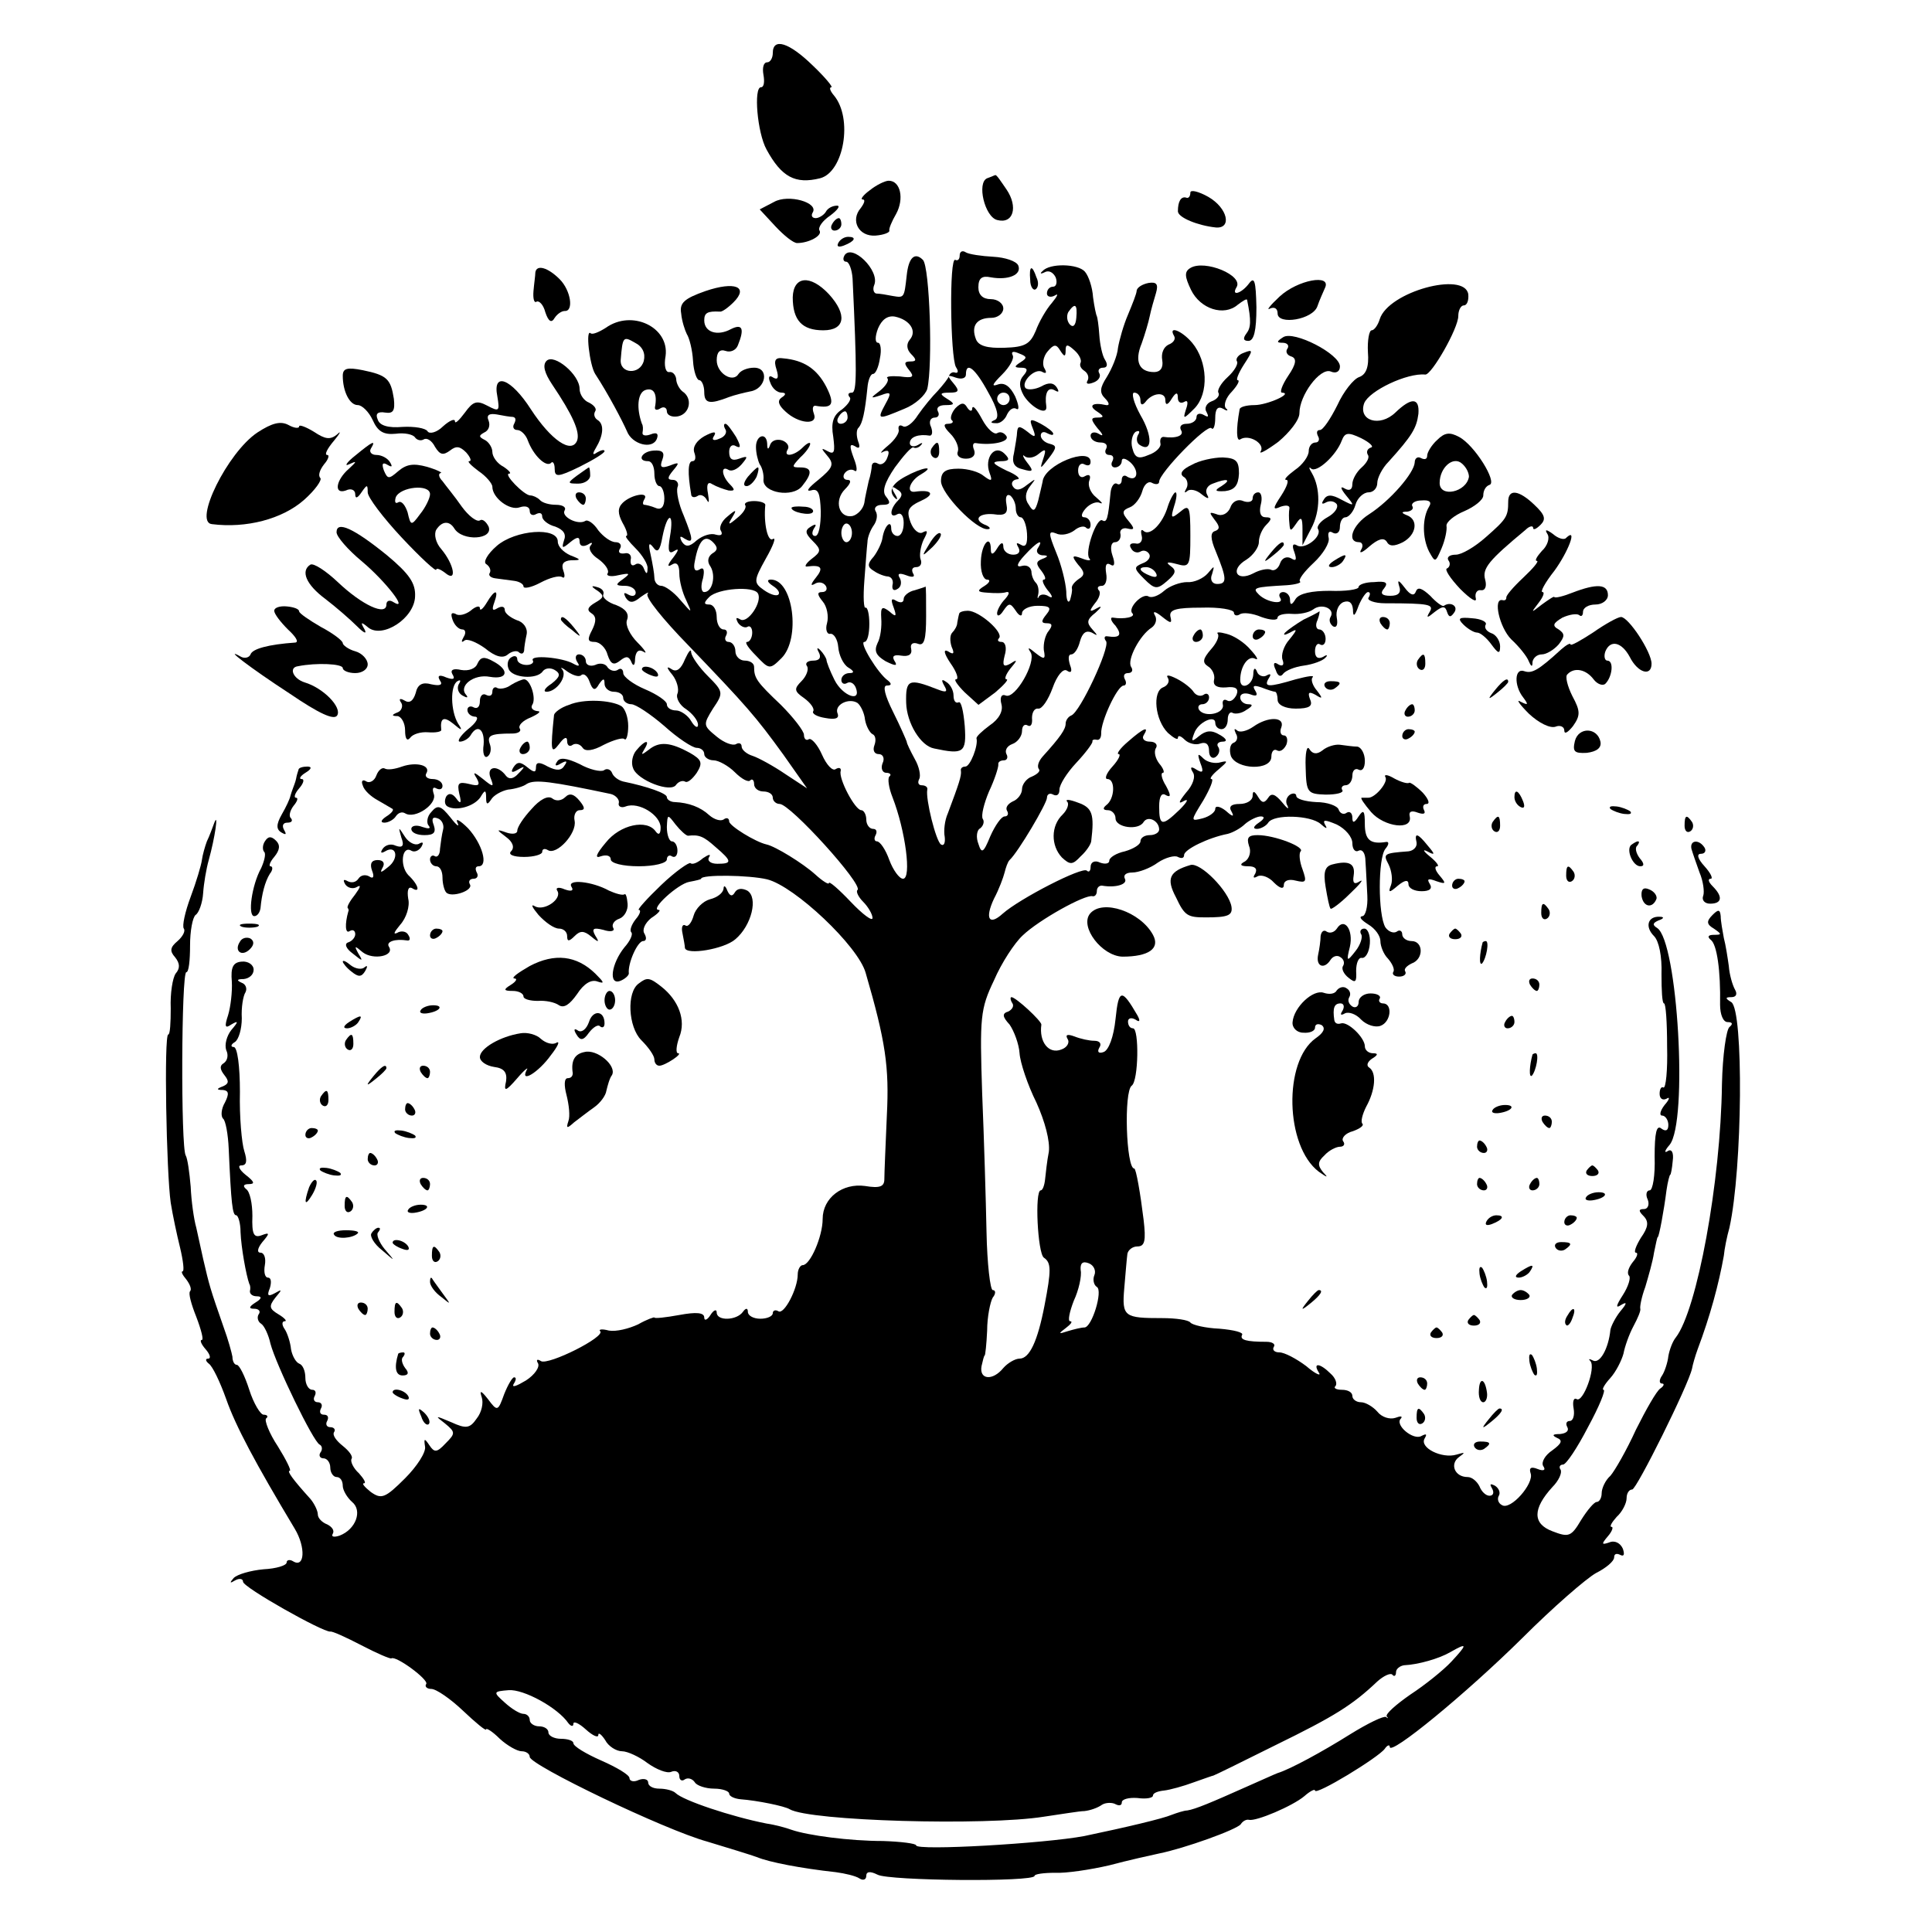 <?xml version="1.0" standalone="no"?>
<!DOCTYPE svg PUBLIC "-//W3C//DTD SVG 20010904//EN"
 "http://www.w3.org/TR/2001/REC-SVG-20010904/DTD/svg10.dtd">
<svg version="1.0" xmlns="http://www.w3.org/2000/svg"
 width="310pt" height="310pt" viewBox="0 0 310 310"
 preserveAspectRatio="xMidYMid meet">
<g transform="translate(0,310) scale(0.1,-0.1)"
fill="#000000" stroke="none">
<path d="M1240 3015 c0 -8 -4 -15 -9 -15 -6 0 -8 -9 -6 -20 2 -11 1 -20 -4
-20 -12 0 -6 -73 9 -100 24 -44 46 -56 86 -46 38 10 53 96 22 133 -6 7 -8 13
-4 13 3 0 -10 16 -30 35 -38 37 -64 45 -64 20z"/>
<path d="M1584 2814 c-17 -7 -4 -62 16 -67 26 -7 34 21 15 49 -9 13 -16 24
-18 23 -1 0 -7 -3 -13 -5z"/>
<path d="M1396 2795 c-11 -8 -16 -15 -12 -15 5 0 3 -6 -3 -14 -17 -20 -3 -46
24 -44 13 1 23 5 22 8 -1 3 4 15 11 27 13 24 7 53 -12 53 -6 0 -20 -7 -30 -15z"/>
<path d="M1910 2791 c0 -6 -3 -10 -7 -8 -8 2 -13 -6 -13 -22 0 -10 32 -23 61
-26 26 -2 19 31 -12 49 -16 9 -29 12 -29 7z"/>
<path d="M1242 2776 l-23 -12 25 -27 c14 -15 29 -27 35 -27 19 0 41 12 36 20
-3 5 5 16 17 24 12 9 17 16 11 16 -7 0 -15 -4 -18 -10 -3 -5 -11 -10 -16 -10
-6 0 -8 4 -5 9 10 16 -39 30 -62 17z"/>
<path d="M1335 2740 c-3 -5 -1 -10 4 -10 6 0 11 5 11 10 0 6 -2 10 -4 10 -3 0
-8 -4 -11 -10z"/>
<path d="M1345 2710 c-3 -6 1 -7 9 -4 18 7 21 14 7 14 -6 0 -13 -4 -16 -10z"/>
<path d="M1355 2690 c-3 -5 -2 -10 3 -10 4 0 9 -12 10 -27 7 -148 7 -183 -1
-183 -6 0 -7 -3 -4 -7 4 -3 -2 -12 -12 -20 -14 -9 -18 -21 -14 -44 3 -24 2
-29 -9 -23 -11 6 -11 5 0 -8 11 -13 8 -19 -15 -38 -15 -12 -21 -19 -12 -17 12
4 15 -4 16 -34 0 -21 -3 -39 -9 -39 -5 0 -6 5 -2 12 5 7 3 8 -5 3 -10 -6 -9
-11 3 -23 14 -14 14 -17 -2 -29 -9 -7 -12 -13 -7 -12 23 3 27 -2 14 -18 -8
-10 -9 -14 -2 -10 6 4 14 3 18 -3 3 -5 1 -10 -6 -10 -8 0 -8 -4 1 -15 7 -8 10
-24 7 -35 -3 -10 0 -18 5 -17 6 1 12 -9 13 -21 1 -13 8 -28 16 -33 10 -6 10
-9 2 -9 -7 0 -13 -5 -13 -11 0 -5 4 -8 9 -5 5 3 11 0 14 -7 10 -25 -21 -14
-34 12 -7 14 -13 29 -13 33 -1 3 -5 10 -10 15 -5 5 -6 3 -2 -4 4 -8 1 -13 -9
-13 -9 0 -14 -4 -10 -9 3 -5 -1 -16 -9 -24 -12 -12 -12 -16 4 -27 11 -8 17
-17 15 -21 -3 -4 6 -9 19 -11 16 -3 23 -1 20 7 -6 14 18 26 32 17 5 -4 11 -16
12 -27 2 -11 8 -21 12 -23 5 -2 6 -10 3 -18 -3 -8 0 -14 7 -14 7 0 10 -7 6
-15 -3 -8 0 -15 6 -15 6 0 9 -3 5 -6 -3 -3 -1 -18 5 -33 21 -54 31 -131 17
-131 -6 0 -16 14 -22 30 -6 17 -15 30 -20 30 -4 0 -5 5 -2 10 3 6 1 10 -4 10
-6 0 -11 7 -11 15 0 8 -4 15 -8 15 -10 0 -37 51 -33 63 1 5 -3 6 -8 3 -5 -4
-15 7 -22 23 -7 16 -17 27 -21 25 -4 -3 -8 0 -8 7 0 6 -17 28 -37 48 -39 37
-43 43 -43 61 0 6 -7 10 -15 10 -8 0 -15 7 -15 15 0 8 -5 15 -11 15 -5 0 -7 5
-4 10 3 6 1 10 -4 10 -6 0 -11 9 -11 20 0 11 -5 20 -12 20 -9 0 -9 3 0 12 14
14 71 18 78 6 8 -13 -16 -49 -28 -42 -7 4 -8 3 -4 -5 4 -6 11 -9 15 -7 4 3 8
-1 8 -9 0 -8 -4 -15 -8 -15 -5 0 2 -10 14 -22 21 -22 22 -23 41 -4 31 31 19
126 -17 126 -7 0 -6 -4 3 -10 8 -5 12 -11 9 -14 -3 -3 -13 0 -23 7 -17 12 -17
15 3 51 12 21 17 35 11 31 -8 -5 -15 25 -12 55 0 3 -8 6 -18 6 -10 0 -17 -3
-14 -7 2 -4 -4 -13 -13 -20 -14 -12 -16 -12 -8 1 8 13 6 13 -8 1 -9 -7 -14
-18 -10 -23 3 -6 0 -8 -8 -6 -8 3 -21 -1 -31 -9 -12 -11 -18 -11 -24 -2 -4 8
-3 10 4 5 15 -9 15 -3 -1 37 -8 18 -12 38 -10 45 3 6 -1 12 -7 12 -10 0 -9 4
0 15 11 13 10 14 -5 8 -14 -5 -17 -3 -12 10 4 11 0 15 -14 14 -19 -1 -28 -17
-9 -17 6 0 10 -9 10 -20 0 -11 4 -20 8 -20 4 0 8 -9 8 -20 0 -13 -5 -19 -14
-15 -7 3 -16 5 -18 5 -3 0 -3 4 0 9 8 13 -22 7 -35 -6 -8 -8 -8 -17 0 -32 7
-12 9 -21 6 -21 -3 0 4 -9 15 -20 11 -11 20 -26 19 -32 0 -10 -2 -10 -6 0 -2
6 -9 10 -14 6 -5 -3 -8 0 -7 8 2 7 -3 12 -10 10 -8 -1 -11 2 -7 8 3 5 0 10 -7
10 -8 0 -20 9 -28 19 -7 11 -17 18 -21 15 -12 -7 -39 7 -33 17 3 5 -3 9 -14 9
-10 0 -22 3 -26 8 -4 4 -11 7 -15 7 -10 0 -44 35 -34 35 4 0 0 5 -9 11 -10 5
-18 16 -18 24 0 7 -6 16 -12 19 -10 5 -10 7 -1 12 7 3 10 11 7 19 -4 9 1 12
13 10 10 -2 22 -4 26 -4 5 -1 5 -5 2 -11 -3 -5 -1 -10 5 -10 6 0 14 -8 17 -17
9 -24 29 -43 37 -36 3 4 6 -1 6 -9 0 -14 5 -14 40 3 22 11 40 22 40 25 0 3 -5
2 -12 -2 -7 -5 -8 -3 -2 7 12 20 14 38 3 45 -5 3 -7 9 -4 14 3 4 -2 10 -10 14
-8 3 -15 13 -15 22 0 23 -41 57 -53 45 -7 -7 -3 -20 9 -38 33 -49 45 -76 40
-90 -9 -22 -42 1 -74 50 -32 50 -62 61 -54 21 4 -24 3 -25 -16 -15 -17 9 -23
7 -36 -11 -9 -12 -16 -19 -16 -14 0 5 -9 1 -19 -8 -10 -10 -22 -13 -25 -8 -3
5 -21 8 -40 7 -23 -2 -37 2 -40 12 -4 9 0 13 12 11 13 -2 16 3 14 22 -5 32
-11 38 -50 46 -25 5 -32 3 -32 -9 0 -25 11 -47 24 -47 7 0 18 -11 24 -24 8
-18 17 -24 37 -22 14 2 28 -1 31 -6 3 -4 9 -6 14 -3 5 3 13 -2 18 -12 8 -13
13 -14 24 -6 10 8 16 7 26 -3 7 -8 9 -14 5 -14 -4 0 3 -7 15 -16 12 -8 22 -20
22 -25 0 -18 28 -39 44 -33 9 3 16 1 16 -6 0 -6 5 -8 10 -5 6 3 10 2 10 -4 0
-5 9 -13 21 -16 13 -5 18 -12 14 -22 -4 -13 -3 -14 10 -3 11 9 15 9 15 1 0 -7
5 -9 13 -5 6 4 9 4 5 -1 -5 -5 1 -15 12 -22 11 -8 18 -18 15 -23 -3 -4 5 -6
17 -3 19 4 20 3 8 -6 -13 -9 -13 -11 3 -11 9 0 17 -5 17 -11 0 -5 -5 -7 -12
-3 -7 4 -8 3 -4 -5 6 -9 12 -9 24 1 10 7 14 9 11 5 -4 -5 25 -41 65 -82 95
-99 108 -114 153 -176 l38 -54 -35 23 c-19 13 -43 26 -52 29 -10 3 -18 10 -18
15 0 5 -4 7 -9 4 -5 -3 -19 2 -31 12 -22 18 -22 19 -6 45 17 25 17 27 -8 52
-14 14 -26 31 -27 38 0 7 -4 2 -10 -11 -6 -15 -13 -21 -21 -16 -9 6 -9 3 1 -9
7 -9 11 -23 8 -30 -3 -7 4 -19 14 -25 10 -7 19 -18 19 -25 0 -6 -5 -4 -11 6
-5 9 -17 17 -24 17 -8 0 -15 4 -15 10 0 5 -16 16 -35 24 -19 8 -35 20 -35 26
0 6 -4 9 -9 5 -5 -3 -12 -1 -16 4 -3 6 -12 8 -20 4 -8 -3 -15 0 -15 6 0 6 -5
11 -11 11 -5 0 -7 -5 -3 -12 5 -7 3 -8 -6 -3 -17 10 -71 15 -65 5 2 -3 -2 -7
-10 -7 -8 0 -15 4 -15 9 0 5 -4 7 -10 3 -5 -3 -7 -11 -4 -18 5 -15 46 -18 55
-4 4 5 12 6 19 2 10 -6 9 -11 -5 -22 -11 -7 -14 -13 -8 -13 16 0 34 25 25 36
-4 4 0 3 9 -4 9 -6 19 -9 22 -5 4 3 10 -2 13 -11 5 -14 9 -15 15 -4 7 10 9 10
9 1 0 -7 7 -13 15 -13 8 0 15 -4 15 -10 0 -5 6 -10 13 -10 7 0 31 -16 53 -35
21 -19 45 -35 52 -35 6 0 12 -4 12 -10 0 -5 7 -10 15 -10 8 0 24 -9 34 -19 11
-11 22 -17 25 -13 3 3 6 0 6 -6 0 -7 7 -12 15 -12 8 0 15 -4 15 -10 0 -5 5
-10 11 -10 17 0 134 -129 125 -138 -3 -2 1 -11 9 -19 8 -8 15 -20 15 -26 0 -6
-16 6 -35 26 -19 20 -35 34 -35 30 0 -3 -10 3 -22 14 -20 18 -64 45 -78 48
-18 4 -60 30 -60 37 0 5 -4 7 -9 3 -5 -3 -15 0 -23 7 -14 13 -33 20 -55 21 -7
0 -13 4 -13 8 0 6 -31 17 -70 25 -8 2 -16 8 -18 14 -2 5 -8 8 -13 4 -5 -3 -23
1 -39 10 -21 10 -32 11 -36 4 -5 -7 -2 -8 6 -3 9 5 11 4 6 -3 -5 -9 -13 -9
-27 -2 -14 8 -19 7 -19 -1 0 -9 -3 -9 -14 0 -11 9 -16 9 -22 0 -5 -8 -3 -10 7
-4 12 7 12 5 1 -6 -8 -9 -15 -10 -20 -4 -13 18 -32 16 -25 -3 6 -15 5 -16 -12
-2 -15 12 -17 12 -10 1 6 -11 3 -13 -12 -9 -17 4 -20 2 -16 -16 4 -15 2 -17
-5 -7 -6 8 -12 9 -16 3 -3 -6 -3 -13 2 -16 14 -8 43 0 53 15 7 12 9 12 9 -1 0
-11 2 -12 8 -3 4 7 17 14 27 16 11 1 25 5 30 9 13 8 40 4 135 -16 8 -2 14 -9
13 -14 -2 -6 4 -9 11 -6 21 8 56 -14 56 -34 0 -10 -3 -13 -8 -6 -14 20 -57 11
-80 -18 -16 -19 -18 -26 -8 -22 9 3 16 1 16 -5 0 -6 19 -11 45 -11 25 0 45 5
45 11 0 5 4 8 8 5 5 -3 9 1 9 9 0 8 -4 15 -9 15 -4 0 -8 10 -8 23 1 21 1 21
14 4 8 -10 17 -18 20 -18 18 2 25 -1 44 -18 27 -23 27 -27 3 -27 -11 0 -17 5
-13 11 3 5 -1 4 -10 -2 -8 -7 -17 -11 -20 -8 -2 2 -24 -13 -47 -35 -23 -22
-39 -40 -36 -40 4 0 2 -7 -5 -15 -7 -9 -10 -18 -7 -21 3 -3 -2 -14 -11 -24
-21 -26 -26 -61 -7 -54 8 3 14 9 14 12 -2 16 14 52 23 52 5 0 6 5 2 12 -4 6 1
17 11 25 11 7 16 13 12 13 -15 0 31 42 49 45 11 2 19 4 19 5 0 7 77 6 106 -1
44 -11 146 -107 158 -150 32 -110 38 -151 34 -229 -2 -47 -4 -92 -4 -102 0
-12 -7 -15 -31 -11 -36 5 -68 -19 -68 -53 0 -28 -20 -74 -32 -74 -4 0 -8 -7
-8 -15 0 -23 -22 -65 -31 -59 -5 3 -9 1 -9 -3 0 -5 -9 -9 -20 -9 -11 0 -20 5
-20 11 0 6 -3 7 -8 0 -10 -14 -42 -15 -42 -1 0 6 -5 4 -10 -4 -5 -8 -10 -10
-10 -4 0 8 -13 9 -40 4 -22 -4 -40 -6 -40 -4 0 1 -12 -3 -26 -11 -15 -7 -35
-12 -47 -10 -11 3 -17 2 -14 -1 9 -9 -83 -55 -95 -48 -6 4 -8 2 -5 -3 4 -6 -5
-19 -19 -28 -15 -9 -23 -12 -20 -6 4 6 5 11 1 11 -3 0 -10 -12 -16 -27 -10
-28 -11 -28 -26 -8 -11 14 -14 15 -10 3 3 -9 0 -24 -8 -34 -11 -16 -17 -17
-41 -6 -26 11 -27 11 -10 -2 17 -14 17 -16 1 -32 -14 -15 -18 -15 -26 -3 -8
12 -9 11 -7 -2 2 -9 -13 -32 -32 -51 -32 -32 -38 -34 -55 -22 -10 8 -15 14
-11 14 4 0 0 7 -8 16 -9 8 -14 19 -12 23 3 4 -4 13 -14 21 -10 8 -17 17 -14
22 3 4 0 8 -6 8 -6 0 -8 5 -5 10 3 6 1 10 -5 10 -6 0 -8 4 -5 10 3 5 1 10 -5
10 -6 0 -8 5 -5 10 3 6 1 10 -4 10 -6 0 -11 9 -11 19 0 11 -4 21 -10 23 -5 2
-11 12 -13 23 -1 11 -6 26 -10 32 -5 7 -5 13 0 13 4 0 0 5 -10 11 -15 9 -16
13 -5 27 11 13 11 14 -1 7 -11 -6 -13 -4 -8 8 3 10 2 17 -3 17 -5 0 -7 9 -5
20 2 11 -1 20 -7 20 -6 0 -5 7 3 17 12 14 12 16 -1 11 -13 -5 -16 2 -15 31 0
20 -4 39 -10 43 -6 5 -4 8 4 8 11 0 9 4 -5 15 -10 8 -13 15 -7 15 9 0 10 7 5
23 -4 12 -8 55 -7 95 0 41 -4 72 -10 72 -5 0 -5 4 2 8 6 4 11 21 11 38 -1 17
2 36 6 42 3 6 0 13 -6 15 -9 4 -8 6 3 6 9 1 16 7 16 15 0 8 -9 14 -19 13 -14
-1 -18 -9 -16 -32 1 -16 -2 -41 -6 -54 -6 -18 -5 -22 5 -15 12 7 12 5 0 -9 -7
-9 -11 -23 -8 -32 4 -8 2 -17 -4 -21 -7 -4 -6 -10 1 -19 8 -10 7 -14 -2 -18
-11 -4 -11 -6 0 -6 9 -1 10 -6 3 -20 -6 -10 -7 -22 -3 -26 4 -3 8 -25 9 -48 4
-89 6 -107 12 -107 3 0 7 -12 7 -27 1 -25 9 -69 14 -83 2 -3 2 -8 1 -12 0 -5
5 -8 11 -8 9 0 8 -4 -2 -10 -11 -7 -11 -10 -2 -10 7 0 11 -4 7 -9 -3 -5 -1
-12 4 -15 5 -3 12 -18 15 -32 9 -34 69 -158 79 -162 4 -2 5 -8 1 -13 -3 -5 0
-9 5 -9 6 0 11 -7 11 -15 0 -8 5 -15 10 -15 6 0 10 -6 10 -14 0 -7 7 -19 15
-26 17 -14 6 -44 -20 -54 -9 -3 -14 -2 -11 3 3 5 -1 11 -9 15 -8 3 -15 10 -15
16 0 6 -6 18 -12 25 -29 32 -38 45 -33 45 3 0 -6 18 -19 39 -14 21 -22 42 -19
45 4 3 2 6 -4 6 -5 0 -16 18 -23 40 -7 22 -16 40 -20 40 -4 0 -7 6 -7 13 -1 6
-7 28 -14 47 -22 63 -23 67 -33 110 -3 14 -8 36 -11 50 -4 14 -8 43 -9 66 -2
23 -5 45 -8 50 -8 13 -7 294 1 294 4 0 6 19 6 43 0 23 4 45 9 49 5 3 11 19 12
35 1 15 5 39 9 53 10 36 16 78 9 60 -3 -8 -8 -22 -12 -30 -3 -8 -7 -22 -8 -30
-1 -8 -9 -35 -18 -59 -9 -24 -14 -47 -11 -51 3 -4 -2 -13 -10 -20 -12 -10 -13
-16 -4 -26 8 -10 8 -18 1 -26 -5 -7 -9 -32 -8 -56 0 -23 -1 -42 -4 -42 -7 0
-3 -222 4 -270 3 -19 10 -52 15 -72 5 -21 7 -38 4 -38 -3 0 0 -6 6 -13 6 -8 9
-16 6 -19 -3 -3 2 -21 10 -41 8 -21 12 -37 9 -37 -4 0 -1 -7 6 -15 7 -8 9 -15
4 -15 -5 0 -4 -4 1 -8 6 -4 18 -29 28 -57 15 -43 47 -103 110 -208 18 -30 16
-64 -3 -52 -5 3 -10 2 -10 -2 0 -5 -17 -10 -37 -11 -21 -2 -42 -8 -48 -14 -7
-8 -6 -9 2 -4 7 4 13 3 13 -2 0 -9 128 -81 140 -80 3 1 25 -9 50 -22 25 -13
46 -22 48 -21 7 5 60 -34 56 -41 -3 -4 1 -8 8 -8 8 0 31 -16 51 -35 20 -19 37
-33 37 -30 0 3 10 -3 22 -15 12 -11 28 -20 35 -20 7 0 13 -4 13 -9 0 -13 216
-117 285 -136 33 -10 69 -21 80 -25 19 -8 71 -18 126 -24 15 -2 32 -6 38 -10
6 -4 11 -2 11 4 0 7 6 8 18 2 18 -10 252 -12 252 -2 0 3 15 5 33 5 17 -1 57 5
87 12 30 8 66 16 80 19 40 8 124 38 131 47 3 5 9 8 13 7 11 -3 70 22 89 38 9
8 17 12 17 9 0 -9 102 53 112 67 4 6 8 7 8 3 0 -15 122 85 213 175 49 49 102
95 118 104 16 8 29 19 29 25 0 6 4 7 10 4 6 -3 7 1 4 10 -4 9 -13 14 -22 10
-12 -4 -13 -3 -2 10 7 8 9 15 6 15 -4 0 0 7 8 16 9 8 16 22 16 30 0 8 4 14 9
14 7 0 90 167 96 194 1 6 5 20 9 31 20 53 34 105 42 150 1 11 5 31 9 45 21 95
23 349 3 362 -10 6 -10 8 0 8 8 0 10 5 6 12 -4 7 -9 24 -10 38 -2 14 -5 34 -8
45 -2 11 -5 27 -5 35 -1 11 -4 11 -13 2 -10 -10 -10 -15 2 -22 13 -9 13 -10 0
-10 -9 0 -11 -3 -5 -8 10 -7 16 -50 15 -104 0 -16 5 -28 12 -28 8 0 9 -3 3 -8
-5 -4 -11 -45 -12 -92 -2 -157 -40 -362 -74 -406 -5 -6 -10 -19 -12 -30 -1
-10 -6 -25 -10 -31 -5 -7 -5 -13 0 -13 4 0 3 -4 -3 -8 -6 -4 -23 -34 -39 -66
-15 -33 -34 -66 -41 -74 -8 -7 -14 -20 -14 -28 0 -8 -4 -14 -8 -14 -4 0 -15
-13 -25 -29 -16 -27 -20 -28 -46 -18 -32 12 -32 36 0 71 10 10 16 23 13 28 -3
4 -1 8 4 8 5 0 23 27 40 60 18 33 29 60 25 60 -3 0 1 8 11 19 9 10 18 28 21
39 2 11 9 31 16 44 7 13 12 25 11 28 -1 3 2 19 8 35 5 17 12 41 14 55 3 14 5
25 6 25 2 0 10 43 14 75 2 14 5 25 6 25 1 0 3 10 4 22 2 14 -2 20 -8 16 -6 -4
-5 1 3 10 30 37 13 327 -20 348 -8 5 -7 8 2 12 9 3 10 6 2 6 -19 1 -24 -16 -9
-31 8 -8 13 -33 12 -61 0 -26 1 -47 4 -47 3 0 5 -31 5 -69 1 -38 -2 -68 -6
-66 -3 2 -6 -2 -6 -10 0 -8 5 -11 11 -8 6 4 5 -1 -3 -10 -7 -9 -9 -17 -4 -17
5 0 10 -7 10 -15 0 -9 -4 -11 -11 -6 -8 7 -11 -7 -11 -45 1 -30 -3 -54 -8 -54
-5 0 -7 -7 -3 -15 3 -8 0 -15 -6 -15 -9 0 -9 -3 -1 -11 9 -9 8 -18 -4 -35 -8
-13 -12 -24 -8 -24 4 0 2 -7 -5 -15 -7 -9 -10 -18 -6 -22 3 -3 -1 -17 -10 -31
-11 -17 -12 -22 -3 -16 10 6 10 3 -1 -10 -8 -10 -15 -24 -16 -30 -3 -30 -17
-55 -28 -49 -6 3 -8 3 -4 -1 9 -11 -12 -67 -22 -61 -5 3 -7 -4 -5 -15 2 -11
-1 -20 -6 -20 -6 0 -7 -5 -4 -10 3 -6 -2 -10 -12 -11 -12 0 -13 -2 -5 -6 10
-4 8 -9 -7 -20 -12 -8 -18 -19 -15 -25 5 -7 1 -9 -9 -5 -10 4 -14 2 -11 -7 6
-16 -32 -60 -46 -51 -6 3 -8 10 -5 15 3 5 0 12 -6 16 -8 4 -9 3 -5 -4 4 -7 2
-12 -4 -12 -6 0 -13 7 -16 15 -4 8 -12 15 -19 15 -21 0 -29 21 -14 32 11 8 10
8 -4 4 -23 -7 -60 11 -51 26 4 7 3 8 -5 4 -13 -8 -44 18 -33 28 3 4 -1 4 -9 1
-9 -3 -22 1 -29 10 -7 8 -19 15 -26 15 -8 0 -14 5 -14 10 0 6 -7 10 -17 10 -9
0 -14 3 -10 6 3 4 0 13 -8 20 -17 17 -29 18 -19 2 5 -7 -5 -3 -20 10 -16 12
-35 22 -43 22 -8 0 -12 4 -9 9 3 4 -2 8 -12 8 -32 0 -43 3 -39 11 3 4 -13 8
-36 10 -23 1 -44 6 -47 10 -3 4 -23 7 -45 7 -61 0 -65 2 -61 48 2 23 4 48 5
55 1 6 8 12 16 12 12 0 14 9 10 43 -5 41 -12 82 -15 82 -13 0 -17 124 -4 133
11 8 12 92 2 92 -5 0 -8 5 -8 11 0 5 5 7 12 3 7 -5 8 -2 3 7 -25 43 -30 43
-35 -6 -3 -29 -11 -50 -19 -53 -8 -3 -11 0 -7 7 4 6 1 11 -8 11 -8 0 -22 3
-32 7 -11 4 -15 3 -11 -4 4 -6 -1 -14 -10 -17 -20 -8 -36 12 -32 40 0 6 -41
44 -48 44 -2 0 -2 -4 1 -9 4 -5 0 -11 -6 -14 -10 -3 -10 -8 2 -21 7 -10 15
-31 16 -46 1 -15 13 -51 27 -79 14 -31 22 -62 20 -79 -3 -15 -5 -35 -6 -44 -1
-10 -4 -18 -7 -18 -10 0 -5 -101 5 -108 12 -8 12 -20 1 -77 -11 -57 -24 -85
-40 -85 -7 0 -19 -7 -26 -15 -17 -21 -39 -19 -35 3 2 9 4 17 5 17 1 0 3 18 4
40 0 22 5 46 9 53 5 6 5 12 0 12 -4 0 -9 42 -10 93 -1 50 -4 151 -7 223 -4
122 -3 135 19 181 12 28 33 60 46 72 26 25 100 66 112 63 4 -1 7 3 7 8 0 5 3
9 8 9 22 -4 42 2 37 11 -3 6 2 10 12 10 10 0 29 7 41 16 12 8 27 12 32 9 6 -3
10 -2 10 3 0 9 39 28 70 34 8 2 21 9 28 16 7 6 19 12 25 12 7 0 6 -4 -3 -10
-9 -6 -10 -10 -3 -10 6 0 15 5 18 10 9 14 68 12 84 -2 9 -8 12 -9 7 -1 -4 8 0
8 19 0 14 -7 25 -20 25 -30 0 -10 5 -15 10 -12 6 3 11 -4 11 -17 1 -13 2 -38
3 -55 1 -18 -3 -33 -8 -33 -6 -1 -2 -6 9 -13 12 -7 20 -19 20 -27 0 -8 5 -21
12 -28 7 -8 11 -17 9 -21 -3 -4 1 -8 9 -8 8 0 12 4 10 8 -3 4 2 9 10 13 20 7
19 36 0 36 -8 0 -15 5 -15 11 0 5 -4 8 -9 4 -5 -3 -13 0 -18 7 -12 20 -12 111
0 126 6 7 6 12 1 11 -25 -4 -34 3 -34 29 0 21 -2 24 -10 12 -7 -11 -10 -11
-10 -2 0 7 -4 11 -9 8 -5 -4 -11 -1 -13 5 -2 6 -18 12 -36 12 -18 1 -32 5 -32
10 0 4 -5 5 -10 2 -6 -4 -8 -12 -4 -18 3 -7 -1 -4 -9 6 -11 13 -17 15 -22 7
-6 -9 -10 -9 -16 1 -6 10 -9 11 -9 2 0 -7 -9 -13 -21 -13 -13 0 -18 -4 -13
-12 5 -9 2 -9 -9 1 -9 7 -17 9 -17 3 0 -5 -9 -12 -20 -15 -20 -5 -20 -5 1 29
11 19 17 34 13 34 -4 0 1 7 12 16 14 12 15 14 3 11 -9 -3 -22 0 -28 6 -9 9
-10 8 -5 -7 6 -15 4 -17 -6 -11 -9 6 -11 4 -6 -4 5 -7 0 -21 -11 -33 -12 -15
-13 -19 -3 -13 8 4 5 -2 -7 -14 -28 -27 -33 -27 -33 5 0 16 4 23 11 18 8 -4 8
0 0 15 -7 11 -9 21 -5 21 3 0 1 7 -6 15 -6 8 -9 19 -5 25 3 5 -1 10 -10 10 -9
0 -13 5 -10 10 10 16 0 12 -25 -10 -13 -11 -19 -20 -15 -20 4 0 0 -9 -10 -20
-10 -11 -13 -20 -8 -20 13 0 12 -32 -2 -42 -6 -5 -5 -8 3 -8 6 0 12 -6 12 -13
0 -15 37 -20 45 -6 7 11 25 2 25 -12 0 -5 -7 -9 -15 -9 -8 0 -15 -4 -15 -10 0
-5 -11 -12 -25 -16 -14 -3 -25 -10 -25 -15 0 -5 -7 -6 -15 -3 -8 4 -15 1 -15
-7 0 -7 -3 -9 -6 -6 -7 7 -108 -45 -135 -69 -22 -20 -29 -8 -14 24 8 15 15 34
17 42 2 8 5 17 8 20 14 13 60 91 60 100 0 6 5 8 10 5 6 -3 10 0 10 8 0 8 12
27 27 43 15 16 26 31 26 34 -1 3 3 4 7 3 4 -1 7 3 7 10 -1 19 26 77 36 77 4 0
5 5 2 10 -3 6 -1 10 5 10 6 0 9 4 5 10 -7 11 14 51 33 63 7 5 9 14 5 20 -4 7
1 6 11 -2 15 -12 17 -12 14 0 -2 11 10 14 50 14 28 1 52 -3 52 -8 0 -4 4 -6 9
-3 5 4 21 2 35 -4 14 -5 26 -6 26 -1 0 4 10 7 23 6 12 -1 27 2 34 7 14 11 36
1 28 -12 -3 -5 -1 -11 4 -15 6 -3 8 3 6 14 -2 11 3 22 11 25 9 3 14 -1 15 -12
0 -13 3 -11 9 6 5 12 12 22 15 22 4 0 4 -4 1 -9 -3 -4 9 -9 27 -9 72 0 78 -2
71 -14 -6 -10 -4 -10 8 0 13 10 17 10 20 0 3 -9 6 -9 12 0 6 10 -7 17 -17 10
-2 -2 -12 5 -22 16 -13 12 -20 15 -23 7 -3 -8 -9 -6 -18 6 -10 13 -12 13 -9 3
4 -11 -1 -16 -14 -16 -14 0 -17 4 -10 12 7 9 3 12 -16 10 -14 0 -25 -4 -25 -8
0 -4 -21 -7 -46 -6 -29 0 -49 -4 -55 -13 -6 -10 -9 -11 -9 -1 0 6 -5 12 -11
12 -5 0 -8 -4 -5 -9 8 -12 -21 -8 -34 5 -11 11 -8 12 45 15 14 1 24 4 21 6 -3
3 7 16 22 30 15 14 26 32 24 40 -2 9 1 12 7 8 6 -3 11 1 11 9 0 9 4 16 9 16 5
0 13 9 16 20 3 11 13 20 21 20 8 0 14 7 14 15 0 8 8 24 18 34 38 42 45 54 48
77 2 26 -11 27 -37 2 -25 -24 -60 -13 -50 15 8 20 69 49 98 46 10 -1 53 74 53
94 0 9 4 17 9 17 5 0 8 8 7 18 -6 37 -128 4 -142 -40 -3 -10 -9 -18 -13 -18
-4 0 -7 -16 -6 -35 2 -24 -3 -36 -14 -40 -9 -3 -25 -23 -35 -45 -11 -22 -23
-40 -28 -40 -5 0 -6 -4 -3 -10 3 -5 1 -10 -4 -10 -6 0 -11 -6 -11 -14 0 -8
-10 -22 -22 -30 -12 -9 -19 -16 -14 -16 5 0 1 -11 -8 -25 -14 -21 -14 -24 -1
-18 9 3 15 2 14 -3 -1 -5 -1 -16 0 -24 1 -13 2 -13 11 0 8 12 10 10 10 -10 l0
-25 14 27 c15 28 15 65 1 89 -5 8 -5 11 -1 7 9 -7 40 21 49 45 5 13 10 14 31
4 14 -7 21 -14 16 -15 -6 -2 -8 -7 -5 -12 3 -4 -2 -13 -10 -20 -8 -7 -15 -19
-15 -27 0 -9 -5 -11 -12 -7 -8 5 -7 0 2 -11 14 -17 14 -18 -7 -7 -16 9 -24 9
-29 0 -4 -6 -3 -8 4 -4 6 3 13 2 17 -3 3 -6 -4 -15 -15 -21 -11 -6 -18 -15
-15 -19 7 -12 -22 -34 -34 -26 -7 4 -8 -1 -4 -11 4 -12 3 -15 -5 -10 -7 4 -15
1 -18 -8 -3 -9 -10 -13 -15 -10 -5 2 -17 0 -28 -6 -27 -14 -38 6 -11 22 11 7
20 20 20 28 0 9 5 21 12 28 9 9 9 12 -1 12 -8 0 -11 7 -8 20 3 11 1 20 -4 20
-5 0 -9 -4 -9 -10 0 -5 -7 -7 -15 -4 -9 4 -18 -1 -21 -11 -4 -9 -13 -14 -22
-10 -12 4 -12 3 -3 -9 8 -10 9 -15 1 -18 -8 -2 -8 -12 1 -33 18 -44 18 -52 2
-52 -8 0 -12 7 -8 16 4 14 4 14 -7 1 -7 -8 -22 -15 -33 -14 -11 0 -28 -6 -37
-14 -9 -8 -20 -12 -25 -9 -10 6 -34 -19 -26 -27 6 -6 -13 -10 -31 -7 -5 1 -4
-5 4 -13 11 -15 7 -20 -13 -17 -5 1 -6 -3 -2 -8 6 -11 -42 -114 -56 -119 -5
-2 -9 -8 -9 -13 0 -9 -8 -21 -37 -53 -7 -8 -9 -16 -6 -20 3 -3 -2 -8 -11 -12
-9 -3 -16 -13 -16 -20 0 -8 -7 -17 -15 -20 -8 -4 -12 -10 -9 -15 3 -5 1 -9 -4
-9 -5 0 -15 -14 -23 -32 -11 -27 -14 -28 -19 -12 -4 10 -3 22 3 25 5 4 7 11 4
15 -3 5 2 25 10 44 9 19 15 38 15 43 -1 4 3 7 9 7 5 0 7 5 4 10 -3 6 1 13 9
16 9 3 16 13 16 21 0 8 4 12 9 9 5 -3 8 2 7 12 0 9 4 16 10 15 6 -1 16 14 23
33 7 20 17 32 23 28 7 -5 9 -1 5 9 -3 10 -3 17 2 17 5 0 11 9 14 21 4 14 10
18 19 14 10 -6 10 -5 1 5 -10 11 -9 16 5 27 10 9 11 12 2 7 -12 -7 -13 -5 -3
8 7 8 10 18 6 21 -3 4 -1 7 5 7 6 0 9 9 7 20 -2 13 0 18 7 14 6 -4 8 1 3 15
-4 12 -2 21 4 21 6 0 10 6 9 13 -2 6 3 11 11 9 12 -3 12 0 2 12 -11 13 -11 17
2 22 8 3 17 15 20 26 3 11 10 17 16 13 6 -3 11 -2 11 2 0 14 77 93 84 86 3 -4
6 4 6 16 0 15 4 20 13 15 6 -4 9 -3 4 1 -4 5 0 17 10 27 9 10 13 18 9 18 -3 0
1 11 10 25 15 23 15 25 0 19 -9 -3 -14 -10 -11 -14 2 -4 -4 -15 -15 -25 -11
-10 -17 -21 -15 -25 3 -4 -2 -11 -11 -14 -8 -3 -12 -11 -8 -17 4 -8 3 -9 -4
-5 -7 4 -12 2 -12 -3 0 -6 -7 -11 -16 -11 -8 0 -12 -4 -9 -10 6 -9 -8 -14 -28
-11 -4 0 -6 -4 -5 -10 2 -6 -7 -15 -19 -19 -16 -7 -22 -5 -26 11 -3 10 0 22 5
26 6 3 8 1 4 -5 -3 -6 -2 -13 3 -16 20 -13 21 14 1 48 -11 20 -15 36 -10 36 6
0 10 -6 10 -12 0 -8 3 -9 8 -3 11 15 32 17 32 3 0 -9 4 -8 10 2 7 11 10 11 10
2 0 -7 4 -10 10 -7 6 4 7 -1 3 -12 -5 -16 -4 -16 14 2 23 24 21 75 -4 105 -17
20 -39 28 -29 11 3 -5 -1 -11 -9 -14 -8 -4 -12 -14 -10 -25 2 -12 -3 -19 -13
-19 -24 0 -32 17 -20 46 5 14 11 34 13 44 2 10 7 27 10 37 4 14 1 18 -12 16
-10 -2 -18 -7 -19 -12 0 -5 -7 -22 -14 -39 -7 -16 -14 -41 -16 -53 -1 -13 -10
-34 -18 -47 -11 -17 -12 -25 -3 -34 7 -7 8 -12 2 -11 -22 5 -29 -1 -15 -10 12
-8 12 -10 1 -10 -11 0 -11 -3 0 -17 10 -11 10 -14 2 -9 -7 4 -13 2 -13 -3 0
-6 7 -11 16 -11 8 0 12 -4 9 -10 -3 -5 -1 -10 5 -10 6 0 8 -4 5 -10 -3 -5 -1
-10 4 -10 6 0 11 5 11 10 0 6 6 5 14 -2 15 -14 11 -32 -5 -23 -5 4 -9 1 -9 -5
0 -6 -4 -9 -8 -6 -4 2 -9 -4 -10 -15 -4 -42 -6 -48 -13 -44 -9 6 -29 -51 -21
-61 4 -4 -2 -4 -12 0 -16 6 -17 4 -6 -10 11 -12 11 -17 1 -23 -7 -5 -12 -11
-11 -15 1 -4 -1 -12 -3 -19 -3 -6 -6 0 -6 14 -1 15 -8 43 -16 62 -13 32 -13
36 0 31 8 -4 21 -1 29 5 7 6 16 8 19 4 4 -3 7 -1 7 5 0 7 -5 12 -10 12 -6 0
-5 6 2 14 7 8 18 12 23 9 6 -2 3 1 -6 9 -9 7 -14 19 -11 27 3 8 0 11 -7 7 -6
-4 -11 0 -11 9 0 9 5 13 10 10 6 -3 10 -2 10 4 0 25 -75 -5 -77 -32 -1 -4 -4
-18 -7 -30 -5 -18 -8 -19 -15 -7 -7 9 -6 20 2 30 10 13 10 13 -5 2 -11 -9 -18
-10 -23 -2 -3 5 0 10 7 11 7 0 0 7 -17 14 -22 11 -25 14 -10 15 15 0 16 3 7
12 -16 16 -33 -7 -24 -31 5 -13 3 -14 -9 -5 -8 7 -26 12 -41 12 -21 0 -28 -5
-28 -20 0 -20 57 -79 75 -77 5 0 4 3 -2 6 -22 8 -14 20 11 18 19 -3 24 1 21
16 -2 11 0 17 6 14 5 -4 9 -13 9 -21 0 -8 4 -14 8 -14 4 0 9 -11 10 -26 1 -17
-2 -23 -10 -18 -7 4 -8 3 -4 -4 4 -7 1 -12 -8 -12 -9 0 -16 6 -16 13 0 8 -4 7
-10 -3 -6 -10 -10 -11 -10 -2 0 26 -15 10 -16 -18 -1 -17 4 -30 10 -30 6 0 4
-5 -4 -10 -13 -8 -12 -10 5 -11 11 -1 25 -1 30 1 6 1 4 -4 -2 -11 -7 -7 -13
-18 -13 -23 0 -6 5 -4 10 4 9 13 11 13 20 0 5 -8 10 -10 10 -4 0 6 11 12 25
12 20 0 23 -3 14 -14 -9 -11 -8 -14 1 -14 9 0 9 -4 3 -12 -6 -7 -9 -21 -8 -31
3 -15 1 -16 -13 -5 -12 10 -14 10 -8 1 9 -16 -25 -75 -40 -69 -7 3 -10 -3 -7
-14 3 -11 -4 -24 -19 -34 -12 -9 -22 -18 -21 -21 3 -11 -10 -45 -18 -45 -5 0
-8 -3 -7 -7 1 -8 -3 -20 -21 -68 -5 -11 -7 -28 -5 -38 1 -9 -1 -15 -6 -12 -8
5 -25 73 -22 88 1 4 -3 7 -9 7 -5 0 -7 4 -4 10 3 5 0 20 -7 32 -7 13 -13 25
-13 28 -1 3 -10 24 -22 48 -13 26 -17 42 -10 42 8 0 8 3 2 8 -16 11 -47 62
-38 62 5 0 8 13 8 29 0 16 -3 27 -6 26 -3 -2 -4 17 -2 43 2 26 4 54 5 62 0 8
5 20 10 27 5 7 7 17 3 23 -3 5 1 10 11 10 12 0 14 3 6 13 -7 8 -3 22 14 47 14
19 27 34 30 32 3 -2 9 0 12 4 4 4 1 4 -5 0 -7 -4 -13 -2 -13 3 0 10 14 15 32
12 4 0 5 6 2 14 -4 8 -1 15 6 15 6 0 8 5 5 10 -3 6 2 10 12 10 15 0 16 2 3 10
-13 8 -12 10 4 10 15 0 16 3 6 15 -11 13 -10 14 4 9 9 -3 16 -1 16 5 0 22 15
10 36 -29 15 -26 18 -41 10 -44 -7 -3 -7 -5 2 -5 7 -1 15 6 18 14 4 8 10 12
15 9 5 -3 4 6 -2 20 -8 16 -17 23 -28 19 -11 -4 -8 1 7 16 12 12 20 26 17 31
-3 6 1 7 10 3 13 -5 14 -7 3 -14 -11 -7 -11 -9 1 -9 10 0 11 -4 3 -13 -7 -8
-7 -18 1 -32 12 -19 38 -33 36 -17 -3 20 2 32 13 26 7 -4 8 -3 4 4 -5 8 -13 9
-25 2 -10 -5 -21 -6 -25 -3 -9 9 15 34 27 26 6 -3 7 -1 3 6 -4 6 -2 19 5 27
10 12 14 12 20 2 7 -11 9 -11 9 0 0 10 3 10 14 0 8 -7 12 -16 10 -20 -2 -4 0
-9 6 -13 6 -4 8 -11 5 -16 -3 -5 1 -6 9 -3 9 3 13 10 10 15 -3 5 0 9 6 9 7 0
8 5 3 13 -4 6 -8 24 -9 40 -1 15 -3 28 -4 30 -1 1 -4 15 -6 30 -1 16 -7 34
-13 41 -11 13 -57 14 -68 1 -5 -4 -3 -5 3 -2 7 4 14 0 18 -8 3 -8 1 -15 -4
-15 -6 0 -10 -5 -10 -11 0 -5 6 -7 13 -3 6 4 4 -1 -5 -12 -9 -10 -21 -31 -26
-45 -9 -21 -17 -26 -50 -27 -28 -1 -42 3 -46 14 -8 21 1 34 25 34 10 0 19 7
19 15 0 8 -9 15 -20 15 -13 0 -20 7 -20 19 0 15 6 19 20 16 28 -5 50 4 44 19
-3 7 -21 13 -40 14 -19 1 -39 4 -44 7 -6 4 -10 1 -10 -5 0 -6 -3 -9 -7 -7 -10
6 -8 -156 1 -172 4 -6 4 -10 -1 -9 -4 2 -9 -1 -10 -5 -1 -4 -10 -15 -18 -24
-9 -9 -23 -26 -32 -39 -8 -13 -19 -21 -24 -18 -5 3 -8 1 -7 -5 2 -5 -6 -17
-17 -26 -11 -9 -14 -14 -8 -10 9 4 11 1 7 -9 -3 -9 -10 -13 -15 -10 -5 3 -9 2
-10 -3 0 -4 -2 -16 -5 -25 -2 -10 -6 -26 -7 -35 -2 -10 -11 -19 -19 -21 -22
-4 -30 25 -12 43 9 9 11 15 4 15 -6 0 -8 5 -5 10 4 6 11 8 16 5 5 -4 5 5 -1
20 -7 19 -7 24 2 19 7 -5 9 -2 5 8 -3 9 -3 19 1 22 6 7 10 24 14 64 1 12 5 22
9 22 4 0 9 11 11 25 3 14 1 25 -3 25 -5 0 -5 10 0 23 6 14 15 21 27 19 24 -5
36 -23 24 -37 -6 -7 -5 -16 2 -23 9 -9 9 -12 -1 -12 -10 0 -11 -3 -2 -14 9
-11 6 -13 -15 -10 -14 1 -23 0 -20 -3 3 -3 -2 -12 -12 -20 -16 -12 -16 -13 2
-7 16 6 17 4 7 -14 -14 -26 -13 -26 30 -8 18 7 34 22 37 32 9 38 4 196 -7 207
-13 13 -23 4 -26 -25 -4 -36 -4 -36 -22 -33 -10 2 -22 4 -27 4 -4 1 -6 7 -3
14 9 23 -36 67 -48 47z m372 -100 c-1 -12 -5 -16 -10 -11 -5 5 -6 14 -3 20 11
16 15 13 13 -9z m-107 -130 c0 -5 -4 -10 -10 -10 -5 0 -10 5 -10 10 0 6 5 10
10 10 6 0 10 -4 10 -10z m-260 -30 c0 -5 -5 -10 -11 -10 -5 0 -7 5 -4 10 3 6
8 10 11 10 2 0 4 -4 4 -10z m-285 -191 c-4 -23 -2 -29 7 -23 8 5 7 1 -2 -11
-9 -11 -10 -16 -2 -11 8 5 12 0 12 -14 0 -12 5 -31 11 -43 10 -22 10 -22 -10
1 -10 12 -24 22 -30 22 -6 0 -11 6 -11 13 0 6 -3 23 -6 37 -4 17 -3 21 4 12 7
-10 11 -6 15 17 8 40 19 40 12 0z m292 6 c0 -8 -4 -15 -9 -15 -4 0 -8 7 -8 15
0 8 4 15 8 15 5 0 9 -7 9 -15z m-224 -33 c-7 -5 -9 -13 -3 -21 9 -15 3 -41
-10 -41 -5 0 -6 10 -2 22 3 14 1 19 -6 14 -7 -4 -10 1 -7 14 6 33 16 43 29 30
8 -8 8 -13 -1 -18z m522 8 c-3 -5 0 -10 7 -11 10 0 11 -2 0 -6 -10 -4 -10 -8
-1 -19 6 -8 8 -14 4 -14 -4 0 -1 -8 6 -17 8 -9 9 -14 2 -10 -6 4 -13 4 -16 0
-2 -5 -3 -3 -1 4 1 6 0 14 -4 18 -4 4 -7 12 -7 18 -1 7 -7 11 -15 9 -10 -3 -9
3 4 17 20 22 32 28 21 11z m91 -1166 c-3 -7 -1 -16 4 -19 10 -6 -8 -65 -20
-65 -5 0 -17 -3 -27 -6 -15 -5 -15 -4 -3 5 8 6 12 11 7 11 -4 0 -1 15 6 33 8
17 13 40 11 49 -1 11 3 15 13 11 8 -3 12 -12 9 -19z m573 -620 c-13 -14 -43
-38 -66 -53 -23 -16 -40 -31 -38 -35 3 -3 2 -4 -1 -1 -4 2 -29 -10 -58 -28
-43 -27 -96 -56 -116 -62 -3 -1 -25 -11 -50 -22 -56 -25 -82 -36 -95 -38 -5 0
-17 -4 -25 -7 -14 -6 -73 -20 -140 -34 -63 -12 -270 -24 -270 -15 0 3 -24 6
-53 7 -54 0 -121 9 -147 18 -8 3 -26 8 -40 10 -56 11 -134 37 -146 49 -4 4
-16 7 -26 7 -10 0 -18 4 -18 10 0 5 -7 7 -15 4 -8 -4 -15 -2 -15 3 0 5 -20 17
-45 28 -25 11 -45 23 -45 28 0 4 -9 7 -20 7 -11 0 -20 5 -20 10 0 6 -7 10 -15
10 -8 0 -15 5 -15 10 0 6 -5 10 -10 10 -6 0 -19 8 -30 18 -19 17 -19 18 6 20
24 2 79 -28 96 -53 4 -5 8 -6 8 -1 0 5 9 1 20 -9 11 -10 20 -14 20 -9 0 5 5 1
11 -8 5 -10 18 -18 27 -18 9 0 28 -9 41 -19 14 -10 31 -17 38 -14 7 3 13 0 13
-7 0 -6 4 -9 9 -5 5 3 12 1 16 -5 3 -5 17 -10 31 -10 13 0 24 -4 24 -8 0 -4 8
-8 18 -9 27 -2 71 -11 79 -16 32 -19 314 -27 408 -12 28 4 57 9 65 9 9 1 21 5
28 10 6 4 17 4 22 1 6 -3 10 -2 10 3 0 5 11 8 25 7 14 -2 25 0 25 4 0 4 8 7
18 8 9 1 31 7 47 13 17 6 31 11 32 11 1 0 46 22 100 49 94 46 123 64 163 102
10 9 21 14 24 11 3 -4 6 -2 6 4 0 5 6 10 13 11 23 1 57 11 74 21 28 16 28 13
2 -15z"/>
<path d="M1910 2670 c-10 -6 -9 -14 1 -35 15 -31 53 -43 75 -24 8 6 14 10 15
8 7 -34 6 -45 -1 -54 -6 -8 -5 -12 3 -12 9 0 13 16 13 54 -1 42 -3 50 -12 38
-12 -16 -29 -21 -20 -6 12 19 -51 45 -74 31z"/>
<path d="M859 2663 c0 -5 -2 -18 -3 -30 -1 -12 1 -20 5 -17 4 2 11 -5 14 -17
5 -15 10 -18 15 -9 4 6 11 11 16 11 15 -1 10 33 -8 51 -19 19 -37 24 -39 11z"/>
<path d="M1653 2651 c0 -11 5 -18 9 -15 4 3 5 11 1 19 -7 21 -12 19 -10 -4z"/>
<path d="M1132 2633 c-34 -12 -42 -19 -39 -36 1 -12 6 -27 9 -33 4 -6 9 -25
10 -43 1 -17 6 -31 10 -31 4 0 8 -9 8 -19 0 -19 9 -20 40 -8 8 3 24 7 34 9 25
4 31 38 6 38 -10 0 -21 -4 -25 -10 -9 -15 -35 1 -35 22 0 13 5 18 14 15 8 -3
17 1 20 9 11 27 7 35 -11 26 -22 -12 -43 -5 -43 14 0 12 5 15 25 14 3 -1 13 6
22 15 25 25 2 34 -45 18z"/>
<path d="M1272 2623 c0 -37 15 -53 49 -53 35 0 39 25 9 58 -30 32 -57 29 -58
-5z"/>
<path d="M2053 2624 c-15 -14 -22 -23 -15 -19 7 3 12 0 12 -8 0 -19 57 -10 64
12 3 9 9 22 12 29 11 23 -44 13 -73 -14z"/>
<path d="M972 2574 c-11 -7 -21 -11 -24 -9 -9 9 -2 -51 7 -65 21 -32 44 -76
51 -92 8 -21 41 -30 48 -12 3 8 0 11 -10 7 -8 -3 -14 -2 -13 3 1 5 1 11 -1 14
-9 25 -7 49 5 54 14 5 20 -6 16 -27 -1 -5 3 -6 9 -2 5 3 10 1 10 -5 0 -6 8
-10 18 -8 19 4 24 29 7 40 -5 4 -10 13 -10 20 -1 7 -6 12 -11 11 -6 -1 -9 10
-6 26 6 46 -54 75 -96 45z m61 -53 c-6 -23 -39 -21 -37 2 3 37 4 38 23 27 12
-6 17 -17 14 -29z"/>
<path d="M2059 2559 c-11 -7 -11 -9 -1 -9 7 0 11 -4 8 -9 -4 -5 -1 -11 6 -13
9 -3 8 -12 -5 -31 -10 -15 -14 -27 -10 -27 19 -1 -24 -20 -44 -20 -13 0 -24
-3 -24 -7 -6 -33 -5 -52 1 -48 14 9 40 -7 33 -19 -4 -6 9 1 28 15 18 15 34 35
34 46 0 29 33 73 50 67 9 -4 15 0 15 8 0 20 -74 58 -91 47z"/>
<path d="M1246 2507 c4 -13 2 -17 -5 -13 -7 5 -9 1 -5 -8 3 -9 11 -16 18 -16
7 0 8 -3 0 -8 -7 -5 -5 -12 6 -22 21 -20 53 -23 46 -4 -3 8 -2 13 2 13 28 -5
32 2 18 30 -15 29 -36 43 -69 46 -13 2 -16 -3 -11 -18z"/>
<path d="M1533 2445 c-6 -7 -9 -16 -6 -19 4 -3 1 -6 -6 -6 -8 0 -7 -5 4 -16 9
-9 14 -22 12 -28 -3 -7 3 -12 13 -12 11 0 16 6 13 14 -3 7 -2 12 3 11 25 -4
54 2 49 11 -4 6 -10 8 -15 5 -5 -3 -16 7 -24 22 -8 15 -15 24 -16 18 0 -6 -4
-5 -8 1 -5 9 -10 8 -19 -1z"/>
<path d="M413 2406 c-48 -32 -103 -144 -73 -147 55 -7 113 8 148 39 18 16 29
32 26 35 -4 4 -1 13 6 22 7 8 9 15 5 15 -5 0 0 10 11 23 10 12 12 17 5 10 -11
-9 -19 -8 -37 4 -13 8 -24 12 -24 9 0 -4 -8 -3 -17 2 -13 7 -27 3 -50 -12z"/>
<path d="M1657 2413 c6 -15 4 -16 -8 -6 -13 10 -16 10 -17 0 0 -6 -3 -22 -5
-34 -4 -15 0 -23 14 -26 17 -5 18 -3 7 11 -7 9 -8 14 -4 10 5 -4 15 -3 23 4
11 9 12 7 7 -8 -6 -18 -5 -17 9 1 13 17 13 20 1 23 -8 2 -14 8 -14 13 0 6 5 7
10 4 6 -3 10 -4 10 -1 0 3 -9 10 -20 16 -17 9 -19 8 -13 -7z"/>
<path d="M1164 2411 c3 -5 -1 -12 -10 -15 -9 -4 -13 -2 -8 5 4 7 -1 7 -16 -1
-12 -7 -19 -17 -16 -26 3 -8 2 -14 -3 -14 -7 0 -8 -18 -2 -53 0 -5 5 -6 10 -3
5 4 12 0 15 -6 4 -7 4 -3 2 10 -3 15 0 20 7 15 7 -4 18 -8 26 -10 10 -1 11 1
2 10 -13 13 -15 31 -2 23 5 -3 14 1 21 9 11 13 10 14 -4 9 -11 -4 -16 -1 -16
11 0 9 5 13 11 9 8 -4 8 0 0 15 -7 11 -14 21 -17 21 -3 0 -3 -4 0 -9z"/>
<path d="M2306 2394 c-9 -8 -16 -20 -16 -25 0 -6 -4 -7 -10 -4 -5 3 -10 0 -10
-7 -1 -17 -39 -61 -73 -83 -27 -17 -37 -45 -16 -45 5 0 7 -6 3 -12 -4 -7 2 -5
13 5 14 12 23 15 28 8 4 -8 12 -8 26 -1 22 12 25 36 7 43 -10 4 -10 6 0 6 7 1
11 5 8 9 -2 4 4 9 15 9 12 1 17 -2 12 -10 -11 -18 -11 -50 0 -72 10 -18 10
-18 20 5 6 14 9 30 8 36 -1 6 12 17 29 24 16 7 30 18 30 25 0 8 4 15 10 17 13
4 -24 64 -49 77 -15 8 -23 7 -35 -5z m51 -59 c-4 -25 -47 -34 -47 -10 0 25 22
44 36 31 7 -6 11 -15 11 -21z"/>
<path d="M1213 2383 c0 -10 3 -22 6 -28 4 -5 7 -17 6 -25 -1 -21 47 -29 62
-10 17 21 16 30 -3 30 -14 0 -14 1 0 16 9 8 16 18 16 22 0 3 -5 1 -12 -6 -14
-14 -32 -16 -24 -3 3 5 -1 11 -8 14 -8 3 -17 1 -20 -6 -3 -9 -5 -9 -5 1 -1 19
-18 14 -18 -5z"/>
<path d="M570 2369 c-14 -11 -18 -18 -10 -14 13 6 13 5 0 -7 -21 -18 -25 -42
-5 -35 8 4 15 1 15 -6 0 -8 4 -6 10 3 9 13 10 13 10 0 0 -8 25 -41 55 -73 30
-32 55 -55 55 -51 0 3 6 1 14 -5 20 -17 15 13 -6 38 -9 10 -12 24 -8 31 9 14
21 15 29 2 13 -21 63 -18 55 3 -4 8 -10 13 -14 10 -5 -3 -18 7 -29 22 -11 16
-26 34 -31 41 -6 6 -7 12 -3 13 4 0 -5 5 -22 10 -22 6 -33 4 -46 -7 -15 -13
-17 -13 -23 1 -4 11 -2 14 6 9 7 -4 8 -3 4 4 -4 7 -14 12 -22 12 -8 0 -12 5
-9 10 9 15 3 12 -25 -11z m120 -62 c0 -6 -7 -21 -16 -32 -14 -19 -15 -19 -20
3 -4 12 -10 19 -15 16 -5 -3 -6 1 -4 8 7 17 55 22 55 5z"/>
<path d="M1495 2381 c-3 -5 -2 -12 3 -15 5 -3 9 1 9 9 0 17 -3 19 -12 6z"/>
<path d="M1912 2354 c-15 -7 -20 -14 -13 -19 6 -3 8 -12 5 -18 -4 -7 -4 -9 1
-5 4 4 15 2 23 -5 10 -8 13 -8 9 -1 -4 7 0 15 9 18 23 9 31 7 14 -4 -12 -7
-11 -9 6 -8 15 2 21 9 22 28 0 20 -4 25 -26 26 -15 0 -38 -5 -50 -12z"/>
<path d="M926 2337 c-16 -12 -16 -13 2 -13 10 0 19 6 19 13 0 7 -1 13 -2 13
-1 0 -9 -6 -19 -13z"/>
<path d="M1200 2335 c-7 -9 -8 -15 -2 -15 5 0 12 7 16 15 3 8 4 15 2 15 -2 0
-9 -7 -16 -15z"/>
<path d="M1452 2335 c-22 -12 -27 -24 -15 -35 4 -3 3 1 -2 9 -6 10 -4 12 4 6
9 -5 10 -10 2 -18 -14 -14 -14 -30 -1 -22 6 3 10 -3 10 -14 0 -12 -4 -21 -10
-21 -5 0 -10 5 -10 12 0 15 -11 4 -14 -15 -1 -8 -8 -22 -14 -30 -11 -12 -10
-17 0 -23 7 -5 18 -9 23 -9 6 -1 9 -7 7 -14 -1 -7 2 -10 8 -6 6 3 7 11 4 17
-5 8 -1 9 10 5 10 -4 15 -3 11 3 -3 6 -1 10 5 10 7 0 10 6 7 13 -2 6 0 20 5
31 7 13 7 16 -1 12 -6 -4 -15 3 -20 16 -7 19 -4 25 18 35 22 10 16 18 -11 14
-15 -2 -8 18 10 28 25 15 1 11 -26 -4z"/>
<path d="M925 2300 c3 -5 8 -10 11 -10 2 0 4 5 4 10 0 6 -5 10 -11 10 -5 0 -7
-4 -4 -10z"/>
<path d="M1874 2288 c-8 -28 -29 -49 -39 -40 -4 4 -5 0 -3 -8 2 -8 -3 -14 -10
-12 -8 1 -11 -2 -7 -8 3 -6 10 -8 15 -5 5 3 11 1 14 -4 3 -5 -2 -12 -11 -15
-14 -6 -14 -8 3 -25 17 -17 21 -17 37 -3 14 12 15 17 5 24 -8 6 -5 7 10 3 21
-6 22 -3 22 46 0 47 -2 50 -16 38 -15 -12 -16 -11 -10 9 4 12 5 22 2 22 -2 0
-8 -10 -12 -22z m-19 -108 c3 -6 -1 -7 -9 -4 -18 7 -21 14 -7 14 6 0 13 -4 16
-10z"/>
<path d="M2420 2295 c0 -24 -3 -28 -36 -57 -18 -16 -39 -28 -48 -28 -10 0 -15
-4 -12 -9 4 -5 2 -11 -2 -13 -5 -1 5 -16 21 -33 16 -16 27 -23 25 -15 -2 8 2
14 8 13 7 -1 10 6 7 17 -5 18 6 31 65 80 6 6 12 7 12 3 0 -4 5 -2 12 5 9 9 7
16 -10 32 -25 24 -42 26 -42 5z"/>
<path d="M1270 2285 c0 -7 30 -13 34 -7 3 4 -4 9 -15 9 -10 1 -19 0 -19 -2z"/>
<path d="M540 2246 c0 -7 18 -28 41 -47 38 -32 76 -81 50 -65 -6 4 -11 2 -11
-4 0 -19 -39 -1 -78 36 -19 18 -39 31 -44 28 -16 -10 -7 -32 24 -55 17 -13 40
-33 51 -44 11 -11 16 -13 12 -5 -7 12 -6 13 6 3 23 -18 74 15 75 50 1 21 -9
36 -45 66 -53 43 -81 56 -81 37z"/>
<path d="M797 2224 c-15 -13 -22 -26 -17 -29 6 -4 8 -10 6 -14 -3 -4 1 -8 9
-9 8 -1 22 -3 30 -4 8 -1 15 -5 15 -9 0 -4 12 -2 27 6 15 8 30 12 35 9 4 -3 5
2 2 10 -4 11 0 16 12 17 17 0 17 1 -1 8 -11 5 -20 14 -20 22 0 24 -68 19 -98
-7z"/>
<path d="M1491 2227 c-13 -21 -12 -21 5 -5 10 10 16 20 13 22 -3 3 -11 -5 -18
-17z"/>
<path d="M2483 2243 c4 -6 0 -19 -9 -27 -8 -9 -12 -16 -8 -16 4 0 -6 -12 -22
-27 -16 -15 -28 -29 -27 -32 0 -3 -2 -5 -6 -4 -16 4 -5 -44 14 -63 12 -11 25
-27 28 -35 4 -9 6 -10 6 -1 1 6 7 12 15 12 7 0 19 7 27 16 10 13 10 17 0 24
-11 6 -9 10 6 19 11 5 23 7 27 4 3 -3 6 -1 6 5 0 7 9 12 20 12 11 0 20 7 20
15 0 18 -18 19 -57 4 -15 -6 -28 -9 -29 -7 0 2 -9 -4 -20 -12 -18 -14 -18 -14
-5 3 7 9 10 17 6 17 -4 0 4 15 19 34 22 30 38 71 19 53 -3 -4 -13 -1 -21 6
-11 8 -14 8 -9 0z"/>
<path d="M2039 2213 c-13 -16 -12 -17 4 -4 9 7 17 15 17 17 0 8 -8 3 -21 -13z"/>
<path d="M2140 2200 c-9 -6 -10 -10 -3 -10 6 0 15 5 18 10 8 12 4 12 -15 0z"/>
<path d="M959 2152 c11 -8 10 -11 -4 -19 -12 -7 -14 -12 -6 -17 8 -5 8 -13 1
-27 -8 -15 -7 -19 4 -19 8 0 18 -9 21 -21 5 -15 10 -17 20 -9 10 8 14 7 18 -2
3 -8 6 -6 6 5 1 12 6 16 14 11 6 -4 2 3 -10 15 -12 12 -20 28 -17 36 4 10 -2
18 -17 24 -13 4 -23 12 -21 17 2 5 -2 10 -10 12 -10 3 -10 1 1 -6z"/>
<path d="M1468 2153 c-10 -2 -18 -9 -18 -14 0 -6 -5 -7 -12 -3 -8 5 -9 2 -4
-11 5 -14 4 -16 -7 -6 -12 9 -14 7 -13 -11 1 -13 -1 -31 -6 -40 -6 -13 -2 -20
13 -29 16 -8 20 -8 14 1 -4 7 -1 10 11 8 12 -2 18 2 16 11 -2 8 3 11 11 8 10
-4 13 7 13 44 0 27 0 48 -1 48 0 -1 -8 -3 -17 -6z"/>
<path d="M781 2133 c-6 -10 -11 -14 -11 -9 0 5 -7 3 -15 -4 -8 -6 -19 -9 -24
-5 -7 3 -8 0 -5 -9 3 -9 10 -16 16 -16 5 0 6 -6 2 -12 -4 -7 -4 -10 1 -6 4 4
19 -2 33 -12 17 -14 29 -17 37 -10 6 5 15 7 18 3 4 -3 7 -2 8 3 0 5 2 17 4 26
2 10 -5 20 -16 23 -10 4 -19 11 -19 16 0 6 -5 7 -12 3 -8 -5 -9 -2 -5 9 8 22
1 22 -12 0z"/>
<path d="M440 2120 c0 -5 10 -18 22 -30 12 -11 18 -20 12 -21 -43 -3 -69 -10
-72 -19 -2 -5 -9 -7 -15 -4 -32 18 15 -18 78 -59 47 -32 71 -43 76 -35 8 13
-22 44 -52 53 -19 6 -26 24 -11 26 30 6 72 4 72 -3 0 -4 9 -8 20 -8 11 0 20 6
20 14 0 8 -9 18 -20 21 -11 3 -20 10 -20 13 0 4 -16 16 -35 26 -19 11 -35 22
-35 25 0 4 -9 7 -20 8 -11 1 -20 -2 -20 -7z"/>
<path d="M1539 2115 c-1 -3 -2 -9 -3 -14 0 -5 -4 -12 -8 -16 -4 -4 -4 -14 -1
-23 5 -11 3 -13 -6 -7 -8 4 -6 -4 4 -19 10 -14 14 -26 9 -26 -4 0 2 -9 14 -21
l22 -20 27 20 c14 12 22 21 18 21 -4 0 -1 8 6 17 12 14 12 16 0 8 -11 -6 -13
-3 -9 13 4 13 1 22 -5 22 -6 0 -7 3 -4 6 8 9 -32 44 -50 44 -7 0 -14 -2 -14
-5z"/>
<path d="M2092 2106 c-12 -7 -26 -17 -30 -21 -4 -5 0 -4 8 0 12 7 12 5 -1 -11
-9 -10 -14 -25 -11 -33 3 -8 0 -11 -7 -7 -7 5 -9 1 -4 -9 3 -10 8 -12 12 -6 4
5 18 11 33 13 15 2 31 8 35 13 4 4 2 5 -4 1 -8 -4 -13 -1 -13 9 0 9 4 14 8 11
5 -3 9 1 9 9 0 8 -5 15 -10 15 -5 0 -7 7 -3 15 3 8 4 15 3 14 -1 -1 -12 -7
-25 -13z"/>
<path d="M900 2106 c0 -2 8 -10 18 -17 15 -13 16 -12 3 4 -13 16 -21 21 -21
13z"/>
<path d="M2215 2100 c3 -5 8 -10 11 -10 2 0 4 5 4 10 0 6 -5 10 -11 10 -5 0
-7 -4 -4 -10z"/>
<path d="M2348 2098 c7 -7 17 -13 22 -13 5 0 15 -8 23 -19 11 -15 14 -16 14
-3 0 9 -7 19 -14 21 -8 3 -12 9 -9 14 2 4 -7 9 -22 10 -21 2 -24 0 -14 -10z"/>
<path d="M2556 2085 c-20 -13 -36 -22 -36 -19 0 3 -7 -1 -15 -8 -37 -34 -47
-39 -59 -35 -16 6 -17 -23 -2 -42 9 -12 8 -13 -4 -7 -8 5 -2 -4 13 -19 16 -15
34 -24 43 -21 7 3 14 0 14 -6 0 -7 6 -3 14 7 12 17 12 24 -1 48 -8 16 -12 32
-8 35 11 12 30 8 42 -8 6 -8 15 -11 19 -7 11 11 14 37 3 37 -4 0 -6 7 -3 15 8
19 26 15 39 -9 13 -26 35 -32 35 -11 0 19 -37 75 -49 75 -5 0 -25 -11 -45 -25z"/>
<path d="M1915 2080 c-3 -5 -1 -10 4 -10 6 0 11 5 11 10 0 6 -2 10 -4 10 -3 0
-8 -4 -11 -10z"/>
<path d="M1954 2083 c3 -4 -2 -15 -11 -25 -13 -15 -14 -21 -5 -27 7 -4 12 -14
10 -22 -2 -9 5 -13 19 -12 16 2 21 -2 17 -12 -4 -8 -10 -12 -15 -9 -5 3 -8 0
-7 -6 4 -15 -29 -22 -38 -9 -3 5 0 9 5 9 6 0 11 5 11 11 0 5 -4 8 -9 4 -5 -3
-12 -1 -16 5 -3 5 -15 15 -27 21 -12 6 -18 7 -14 1 3 -5 0 -12 -8 -15 -17 -7
-13 -52 8 -73 9 -8 16 -12 16 -8 0 5 5 3 11 -3 6 -6 18 -9 25 -6 9 3 14 -1 14
-12 0 -9 5 -13 10 -10 6 4 8 11 5 16 -4 5 0 9 7 9 8 0 6 5 -5 11 -13 8 -22 7
-33 -2 -12 -10 -13 -9 -8 4 6 18 34 31 34 17 0 -6 5 -10 10 -10 6 0 10 7 10
16 0 8 4 13 8 10 4 -2 14 -1 22 5 10 6 11 9 3 9 -7 0 -13 5 -13 11 0 6 7 8 16
5 10 -4 13 -2 8 6 -5 8 -2 9 10 5 10 -4 20 -7 22 -7 2 0 4 -6 4 -13 0 -8 12
-14 29 -14 22 0 28 4 23 15 -4 11 -2 13 9 7 11 -7 12 -6 2 7 -7 8 -10 18 -7
21 4 4 -8 2 -27 -3 -44 -13 -52 -13 -43 2 4 6 3 8 -4 4 -5 -3 -13 0 -15 6 -3
8 -6 6 -6 -4 -1 -18 -21 -26 -21 -9 0 22 13 40 24 34 6 -3 3 3 -7 14 -10 12
-27 23 -39 26 -11 3 -17 3 -14 0z"/>
<path d="M2010 2079 c0 -5 5 -7 10 -4 6 3 10 8 10 11 0 2 -4 4 -10 4 -5 0 -10
-5 -10 -11z"/>
<path d="M766 2035 c-3 -8 -14 -12 -26 -10 -13 3 -18 0 -14 -7 5 -8 1 -9 -10
-5 -11 5 -15 3 -10 -5 5 -7 0 -9 -14 -6 -14 4 -22 0 -25 -14 -4 -13 -10 -17
-18 -12 -7 4 -10 3 -5 -4 3 -5 0 -13 -6 -15 -10 -4 -10 -6 0 -6 6 -1 12 -11
12 -23 0 -13 3 -18 8 -12 4 6 17 10 29 9 12 -1 22 1 21 4 -2 19 4 22 19 10 14
-12 16 -12 8 0 -12 20 -13 61 -1 68 5 3 6 1 2 -5 -3 -6 -1 -14 6 -18 7 -4 10
-4 6 1 -13 14 12 34 38 29 29 -5 32 11 5 25 -14 8 -20 7 -25 -4z"/>
<path d="M2275 2041 c-3 -5 -2 -12 3 -15 5 -3 9 1 9 9 0 17 -3 19 -12 6z"/>
<path d="M1030 2026 c0 -2 7 -7 16 -10 8 -3 12 -2 9 4 -6 10 -25 14 -25 6z"/>
<path d="M820 2001 c-8 -6 -18 -7 -22 -5 -4 3 -8 0 -8 -6 0 -6 -4 -8 -10 -5
-5 3 -10 -1 -10 -10 0 -9 -4 -13 -10 -10 -5 3 -10 1 -10 -4 0 -6 6 -11 13 -11
6 -1 1 -10 -12 -20 -13 -11 -18 -20 -13 -20 6 0 14 5 17 10 11 19 23 10 21
-15 -2 -13 1 -22 6 -19 5 3 7 12 4 20 -5 14 1 17 36 17 10 0 15 4 12 8 -3 5 5
13 18 18 13 6 17 10 10 10 -7 1 -11 5 -8 10 7 10 -3 41 -13 41 -3 0 -13 -4
-21 -9z"/>
<path d="M1454 1972 c1 -32 23 -69 45 -73 47 -10 52 -7 49 36 -2 24 -6 41 -10
38 -5 -2 -8 3 -8 11 0 8 -5 18 -12 22 -7 5 -8 3 -3 -6 6 -10 4 -12 -11 -6 -46
18 -51 16 -50 -22z"/>
<path d="M2126 1998 c3 -5 10 -6 15 -3 13 9 11 12 -6 12 -8 0 -12 -4 -9 -9z"/>
<path d="M2399 1993 c-13 -16 -12 -17 4 -4 9 7 17 15 17 17 0 8 -8 3 -21 -13z"/>
<path d="M913 1969 c-13 -4 -23 -12 -24 -16 -6 -58 -5 -64 8 -47 8 11 13 13
13 5 0 -7 4 -10 9 -6 5 3 12 1 16 -5 4 -6 16 -5 34 5 16 8 31 12 33 9 3 -3 6
7 6 21 0 14 -5 28 -11 32 -17 10 -61 12 -84 2z"/>
<path d="M2255 1960 c-3 -5 -1 -10 4 -10 6 0 11 5 11 10 0 6 -2 10 -4 10 -3 0
-8 -4 -11 -10z"/>
<path d="M2011 1934 c-10 -7 -22 -10 -26 -6 -5 4 -5 2 -2 -5 4 -6 2 -13 -4
-15 -5 -2 -7 -11 -4 -21 9 -22 65 -24 65 -1 0 8 4 13 9 10 5 -3 11 1 15 9 3 8
1 15 -4 15 -5 0 -7 6 -4 13 6 17 -21 18 -45 1z"/>
<path d="M2250 1919 c0 -5 5 -7 10 -4 6 3 10 8 10 11 0 2 -4 4 -10 4 -5 0 -10
-5 -10 -11z"/>
<path d="M2527 1911 c-4 -17 -1 -20 19 -19 16 2 24 8 22 18 -5 23 -35 24 -41
1z"/>
<path d="M835 1900 c-3 -5 -1 -10 4 -10 6 0 11 5 11 10 0 6 -2 10 -4 10 -3 0
-8 -4 -11 -10z"/>
<path d="M1021 1896 c-6 -7 -9 -20 -5 -29 7 -19 61 -40 69 -26 4 5 10 7 14 5
4 -3 12 4 19 14 10 16 8 21 -11 32 -31 17 -49 19 -66 5 -12 -9 -13 -9 -7 1 10
16 1 15 -13 -2z"/>
<path d="M2095 1868 c1 -40 3 -42 32 -43 18 0 29 3 27 7 -3 4 0 8 5 8 6 0 11
7 11 16 0 8 5 12 10 9 6 -3 10 3 10 14 0 12 -6 22 -12 23 -7 0 -20 2 -28 3 -8
1 -21 -3 -28 -9 -9 -7 -16 -6 -21 2 -4 7 -7 -6 -6 -30z"/>
<path d="M645 1870 c-11 -4 -23 -6 -28 -3 -4 2 -10 -3 -13 -11 -3 -9 -11 -13
-16 -10 -6 4 -9 1 -6 -6 2 -8 13 -18 24 -24 10 -6 21 -12 24 -14 2 -2 -2 -7
-10 -12 -9 -6 -10 -10 -3 -10 6 0 15 5 18 10 4 6 10 8 15 5 16 -10 52 15 46
31 -3 9 -1 12 4 9 6 -3 10 -1 10 4 0 6 -7 11 -16 11 -8 0 -13 4 -10 9 8 13
-16 19 -39 11z"/>
<path d="M479 1865 c-1 -3 -3 -9 -4 -15 -1 -5 -4 -12 -5 -15 -1 -3 -3 -8 -4
-12 -1 -5 -7 -18 -14 -30 -9 -16 -9 -24 0 -29 7 -4 8 -3 4 4 -4 7 -2 12 5 12
7 0 9 3 6 7 -4 3 -2 12 4 20 6 7 8 13 4 13 -4 0 -2 7 5 15 7 8 9 15 4 15 -5 0
-2 5 6 10 10 6 11 10 3 10 -7 0 -14 -2 -14 -5z"/>
<path d="M2223 1853 c5 -8 -17 -34 -28 -33 -3 0 -7 0 -10 0 -3 0 4 -10 15 -23
21 -24 67 -30 62 -7 -2 8 3 10 13 6 9 -3 13 -2 10 4 -3 6 -1 10 4 10 6 0 3 8
-6 18 -10 10 -20 17 -22 16 -2 -2 -13 1 -24 7 -10 6 -17 7 -14 2z"/>
<path d="M853 1802 c-13 -14 -23 -29 -23 -35 0 -5 -8 -6 -17 -3 -17 6 -17 5
-1 -7 11 -8 14 -17 8 -23 -5 -5 3 -9 21 -9 16 0 29 4 29 8 0 5 4 6 9 3 14 -9
47 27 43 47 -2 9 2 17 8 17 9 0 9 4 0 15 -9 11 -16 13 -23 6 -6 -6 -15 -7 -21
-2 -7 5 -20 -2 -33 -17z"/>
<path d="M2430 1821 c0 -6 4 -13 10 -16 6 -3 7 1 4 9 -7 18 -14 21 -14 7z"/>
<path d="M1712 1814 c4 -3 1 -13 -7 -21 -19 -18 -19 -50 -1 -69 13 -12 17 -12
30 2 9 8 17 20 17 25 5 42 2 53 -21 61 -13 5 -21 6 -18 2z"/>
<path d="M692 1797 c-7 -7 -8 -18 -4 -22 4 -5 -1 -5 -10 -2 -10 4 -18 2 -18
-3 0 -6 9 -10 21 -10 15 0 19 4 15 16 -4 10 -2 14 6 11 7 -2 11 -11 9 -18 -2
-8 -4 -22 -5 -31 0 -9 -4 -14 -8 -12 -4 3 -8 0 -8 -5 0 -6 5 -11 10 -11 6 0
10 -8 10 -18 0 -10 3 -21 6 -24 8 -9 44 3 38 13 -3 5 0 9 6 9 6 0 8 5 5 10 -3
6 -2 10 3 10 16 0 6 36 -17 61 -13 13 -21 17 -17 9 4 -8 -1 -5 -11 8 -16 20
-21 21 -31 9z"/>
<path d="M2584 1802 c4 -3 14 -7 22 -8 9 -1 13 0 10 4 -4 3 -14 7 -22 8 -9 1
-13 0 -10 -4z"/>
<path d="M2395 1781 c-3 -5 -2 -12 3 -15 5 -3 9 1 9 9 0 17 -3 19 -12 6z"/>
<path d="M2703 1775 c0 -8 4 -12 9 -9 5 3 6 10 3 15 -9 13 -12 11 -12 -6z"/>
<path d="M644 1756 c5 -13 2 -17 -9 -13 -8 4 -17 1 -21 -5 -4 -6 -3 -8 4 -4
18 11 23 -11 5 -25 -12 -10 -14 -10 -9 -1 4 7 1 12 -8 12 -10 0 -13 -6 -9 -17
4 -10 2 -14 -5 -9 -6 3 -13 2 -17 -4 -4 -6 -11 -7 -17 -4 -7 4 -8 2 -4 -5 4
-6 13 -8 19 -4 7 4 5 -1 -3 -12 -8 -10 -14 -20 -12 -22 1 -1 2 -4 1 -5 -6 -21
-5 -37 2 -32 5 3 9 1 9 -5 0 -5 -5 -11 -11 -13 -7 -2 -4 -10 7 -18 16 -13 17
-13 9 0 -7 13 -6 13 7 2 17 -13 52 -6 42 9 -5 8 10 13 29 10 5 -1 6 3 2 9 -3
6 -12 7 -18 3 -7 -3 -4 2 5 13 10 11 16 30 13 42 -2 13 0 20 6 17 14 -9 11 5
-6 21 -14 15 -10 48 5 39 5 -3 12 0 16 6 4 7 3 9 -4 5 -6 -3 -16 2 -22 11 -11
17 -11 17 -6 -1z"/>
<path d="M425 1750 c-4 -6 -4 -14 -1 -17 3 -3 0 -15 -5 -26 -15 -27 -22 -77
-11 -77 5 0 9 6 10 13 2 22 7 42 15 55 5 6 5 12 1 12 -3 0 -1 7 6 15 9 11 10
19 3 26 -8 8 -13 7 -18 -1z"/>
<path d="M2004 1743 c4 -9 1 -20 -6 -25 -10 -5 -8 -8 5 -8 11 0 15 -4 11 -12
-4 -6 -3 -8 4 -4 6 3 18 -1 26 -10 10 -10 16 -11 16 -4 0 7 8 10 19 7 17 -4
18 -2 11 18 -5 13 -6 26 -3 29 7 7 -42 26 -69 26 -15 0 -18 -4 -14 -17z"/>
<path d="M2273 1748 c1 -7 -5 -13 -13 -14 -40 -3 -41 -4 -32 -21 5 -10 7 -25
4 -33 -5 -13 -3 -13 11 -1 11 9 17 10 17 2 0 -6 9 -11 21 -11 13 0 18 4 13 12
-5 8 -2 9 11 4 15 -5 16 -4 5 9 -7 8 -9 15 -4 15 4 0 -1 7 -12 16 -10 8 -12
12 -4 8 13 -7 13 -5 1 9 -16 20 -22 22 -18 5z"/>
<path d="M2617 1744 c-8 -8 3 -34 15 -34 7 0 6 5 -1 13 -6 8 -8 17 -4 20 3 4
4 7 1 7 -2 0 -7 -3 -11 -6z"/>
<path d="M2714 1738 c2 -7 8 -24 13 -38 6 -14 8 -31 6 -37 -3 -7 2 -13 11 -13
19 0 21 11 4 28 -7 7 -8 12 -3 12 4 0 0 9 -10 20 -11 12 -13 20 -6 20 7 0 9 5
6 10 -9 14 -24 12 -21 -2z"/>
<path d="M1910 1712 c-34 -10 -39 -22 -23 -52 14 -30 19 -32 48 -32 35 0 43 3
41 17 -4 25 -50 72 -66 67z"/>
<path d="M2138 1713 c-12 -3 -15 -12 -11 -36 3 -18 6 -33 8 -35 1 -2 16 9 31
24 16 15 23 24 16 20 -9 -6 -12 -3 -10 9 3 19 -7 25 -34 18z"/>
<path d="M2513 1695 c0 -8 4 -12 9 -9 5 3 6 10 3 15 -9 13 -12 11 -12 -6z"/>
<path d="M917 1677 c4 -6 0 -8 -11 -4 -9 4 -15 3 -12 -2 9 -13 -21 -34 -36
-25 -7 4 -4 -2 6 -14 11 -12 25 -22 33 -22 7 0 13 -5 13 -12 0 -9 3 -9 12 0 9
9 15 9 27 -1 12 -10 13 -9 6 2 -6 11 -3 13 13 9 12 -4 19 -2 16 3 -3 5 1 12
10 15 8 3 14 14 13 24 -1 11 -3 17 -5 15 -3 -2 -14 1 -25 6 -27 15 -68 19 -60
6z"/>
<path d="M2330 1679 c0 -5 5 -7 10 -4 6 3 10 8 10 11 0 2 -4 4 -10 4 -5 0 -10
-5 -10 -11z"/>
<path d="M1161 1674 c-1 -7 -10 -14 -22 -17 -11 -3 -23 -15 -26 -26 -3 -11 -9
-19 -13 -16 -5 3 -7 -3 -5 -12 2 -10 4 -21 4 -24 2 -12 63 -2 81 14 26 22 37
67 19 78 -8 4 -16 4 -20 -3 -4 -7 -8 -6 -12 3 -3 8 -6 9 -6 3z"/>
<path d="M2634 1662 c3 -18 18 -20 24 -4 1 5 -4 12 -12 15 -9 4 -13 0 -12 -11z"/>
<path d="M1749 1634 c-17 -21 19 -68 52 -69 42 0 61 13 49 35 -20 37 -81 58
-101 34z"/>
<path d="M2473 1635 c0 -8 4 -12 9 -9 5 3 6 10 3 15 -9 13 -12 11 -12 -6z"/>
<path d="M388 1613 c6 -2 18 -2 25 0 6 3 1 5 -13 5 -14 0 -19 -2 -12 -5z"/>
<path d="M2145 1610 c-4 -6 -11 -8 -16 -5 -5 4 -9 0 -10 -7 0 -7 -2 -21 -4
-30 -4 -19 10 -24 20 -8 4 6 11 8 16 4 5 -3 7 -9 4 -14 -3 -4 1 -13 9 -19 11
-9 13 -7 12 11 0 13 4 22 9 21 6 -1 12 9 13 23 1 13 -3 24 -9 24 -5 0 -8 -4
-5 -9 3 -4 -1 -17 -9 -27 -14 -18 -15 -17 -9 7 6 27 -9 48 -21 29z"/>
<path d="M690 1599 c0 -5 5 -7 10 -4 6 3 10 8 10 11 0 2 -4 4 -10 4 -5 0 -10
-5 -10 -11z"/>
<path d="M2326 1602 c-3 -5 1 -9 9 -9 8 0 12 4 9 9 -3 4 -7 8 -9 8 -2 0 -6 -4
-9 -8z"/>
<path d="M385 1589 c-10 -15 3 -25 16 -12 7 7 7 13 1 17 -6 3 -14 1 -17 -5z"/>
<path d="M2379 1588 c-5 -18 -6 -38 -1 -34 7 8 12 36 6 36 -2 0 -4 -1 -5 -2z"/>
<path d="M850 1550 c-19 -11 -30 -19 -25 -20 6 0 3 -5 -5 -10 -13 -8 -12 -10
3 -10 9 0 17 -4 17 -9 0 -4 10 -7 23 -7 12 1 27 -2 34 -7 8 -5 17 1 29 18 11
17 23 24 33 20 12 -4 10 -1 -4 13 -30 29 -65 33 -105 12z"/>
<path d="M550 1557 c0 -2 6 -10 14 -16 11 -9 16 -9 22 1 4 7 4 10 -1 6 -4 -4
-14 -3 -22 3 -7 6 -13 9 -13 6z"/>
<path d="M1025 1522 c-20 -14 -17 -70 4 -91 12 -12 21 -25 21 -31 0 -5 3 -10
8 -10 9 0 39 20 30 20 -4 0 -3 12 2 26 11 27 -1 59 -29 81 -19 15 -23 15 -36
5z"/>
<path d="M2455 1520 c3 -5 8 -10 11 -10 2 0 4 5 4 10 0 6 -5 10 -11 10 -5 0
-7 -4 -4 -10z"/>
<path d="M2145 1511 c-3 -6 -12 -7 -21 -4 -17 6 -48 -23 -50 -47 -1 -9 7 -17
17 -17 11 -1 19 3 19 8 0 6 5 7 11 4 6 -5 3 -12 -10 -21 -52 -37 -49 -173 5
-214 14 -10 16 -10 7 -1 -9 11 -9 17 2 27 7 8 19 14 25 14 6 0 9 4 5 9 -3 5 4
13 16 16 11 4 18 9 15 12 -3 3 0 15 6 27 15 27 17 55 5 63 -5 3 -3 9 4 14 10
6 11 9 2 9 -7 0 -13 5 -13 11 0 14 -27 40 -38 37 -6 -2 -10 0 -11 5 -3 20 0
27 10 27 5 0 7 -5 3 -12 -4 -6 -3 -8 4 -4 6 3 18 -1 26 -10 9 -9 23 -13 31
-10 17 6 20 36 4 36 -5 0 -8 4 -5 8 2 4 -4 8 -15 8 -10 0 -19 -6 -19 -14 0 -7
-5 -10 -10 -7 -6 4 -8 10 -5 15 3 5 1 11 -4 14 -5 4 -12 2 -16 -3z"/>
<path d="M970 1495 c0 -8 4 -15 8 -15 5 0 9 7 9 15 0 8 -4 15 -9 15 -4 0 -8
-7 -8 -15z"/>
<path d="M675 1479 c-3 -4 2 -6 10 -5 21 3 28 13 10 13 -9 0 -18 -4 -20 -8z"/>
<path d="M945 1460 c-4 -11 -11 -17 -17 -14 -7 5 -8 2 -3 -6 6 -10 11 -10 20
3 7 9 15 14 18 10 4 -3 7 -1 7 5 0 21 -19 22 -25 2z"/>
<path d="M560 1460 c-9 -6 -10 -10 -3 -10 6 0 15 5 18 10 8 12 4 12 -15 0z"/>
<path d="M2415 1460 c-3 -5 -1 -10 4 -10 6 0 11 5 11 10 0 6 -2 10 -4 10 -3 0
-8 -4 -11 -10z"/>
<path d="M835 1442 c-32 -5 -65 -24 -65 -38 0 -7 10 -14 23 -16 16 -2 21 -9
19 -23 -4 -17 -1 -17 18 5 12 14 19 19 15 13 -11 -22 19 -4 39 24 11 14 15 23
9 20 -6 -4 -17 -1 -25 6 -7 7 -22 11 -33 9z"/>
<path d="M555 1431 c-3 -5 -2 -12 3 -15 5 -3 9 1 9 9 0 17 -3 19 -12 6z"/>
<path d="M938 1412 c-16 -3 -22 -14 -19 -34 0 -5 -3 -8 -8 -8 -6 0 -6 -12 -2
-27 4 -16 6 -34 3 -42 -4 -12 -2 -12 9 -2 8 6 22 17 32 24 10 7 19 19 20 27 2
8 5 20 9 25 8 15 -24 42 -44 37z"/>
<path d="M2459 1408 c-5 -18 -6 -38 -1 -34 7 8 12 36 6 36 -2 0 -4 -1 -5 -2z"/>
<path d="M599 1373 c-13 -16 -12 -17 4 -4 9 7 17 15 17 17 0 8 -8 3 -21 -13z"/>
<path d="M675 1380 c3 -5 8 -10 11 -10 2 0 4 5 4 10 0 6 -5 10 -11 10 -5 0 -7
-4 -4 -10z"/>
<path d="M515 1341 c-3 -5 -2 -12 3 -15 5 -3 9 1 9 9 0 17 -3 19 -12 6z"/>
<path d="M650 1320 c0 -5 5 -10 11 -10 5 0 7 5 4 10 -3 6 -8 10 -11 10 -2 0
-4 -4 -4 -10z"/>
<path d="M2395 1319 c-3 -4 2 -6 10 -5 21 3 28 13 10 13 -9 0 -18 -4 -20 -8z"/>
<path d="M2475 1300 c3 -5 8 -10 11 -10 2 0 4 5 4 10 0 6 -5 10 -11 10 -5 0
-7 -4 -4 -10z"/>
<path d="M490 1279 c0 -5 5 -7 10 -4 6 3 10 8 10 11 0 2 -4 4 -10 4 -5 0 -10
-5 -10 -11z"/>
<path d="M634 1282 c4 -3 14 -7 22 -8 9 -1 13 0 10 4 -4 3 -14 7 -22 8 -9 1
-13 0 -10 -4z"/>
<path d="M2370 1260 c0 -5 5 -10 11 -10 5 0 7 5 4 10 -3 6 -8 10 -11 10 -2 0
-4 -4 -4 -10z"/>
<path d="M590 1240 c0 -5 5 -10 11 -10 5 0 7 5 4 10 -3 6 -8 10 -11 10 -2 0
-4 -4 -4 -10z"/>
<path d="M514 1222 c4 -3 14 -7 22 -8 9 -1 13 0 10 4 -4 3 -14 7 -22 8 -9 1
-13 0 -10 -4z"/>
<path d="M2546 1222 c-3 -5 1 -9 9 -9 8 0 12 4 9 9 -3 4 -7 8 -9 8 -2 0 -6 -4
-9 -8z"/>
<path d="M496 1195 c-9 -26 -7 -32 5 -12 6 10 9 21 6 23 -2 3 -7 -2 -11 -11z"/>
<path d="M675 1200 c3 -5 8 -10 11 -10 2 0 4 5 4 10 0 6 -5 10 -11 10 -5 0 -7
-4 -4 -10z"/>
<path d="M2370 1200 c0 -5 5 -10 11 -10 5 0 7 5 4 10 -3 6 -8 10 -11 10 -2 0
-4 -4 -4 -10z"/>
<path d="M2455 1200 c-3 -5 -1 -10 4 -10 6 0 11 5 11 10 0 6 -2 10 -4 10 -3 0
-8 -4 -11 -10z"/>
<path d="M2545 1179 c-3 -4 2 -6 10 -5 21 3 28 13 10 13 -9 0 -18 -4 -20 -8z"/>
<path d="M553 1165 c0 -8 4 -12 9 -9 5 3 6 10 3 15 -9 13 -12 11 -12 -6z"/>
<path d="M655 1159 c-3 -4 2 -6 10 -5 21 3 28 13 10 13 -9 0 -18 -4 -20 -8z"/>
<path d="M2385 1140 c-3 -6 1 -7 9 -4 18 7 21 14 7 14 -6 0 -13 -4 -16 -10z"/>
<path d="M2510 1139 c0 -5 5 -7 10 -4 6 3 10 8 10 11 0 2 -4 4 -10 4 -5 0 -10
-5 -10 -11z"/>
<path d="M536 1119 c4 -8 30 -6 38 2 3 3 -5 5 -19 5 -13 0 -22 -3 -19 -7z"/>
<path d="M596 1121 c-3 -4 4 -17 17 -27 22 -19 22 -19 4 2 -9 11 -14 24 -10
27 3 4 4 7 0 7 -3 0 -8 -4 -11 -9z"/>
<path d="M630 1106 c0 -2 7 -7 16 -10 8 -3 12 -2 9 4 -6 10 -25 14 -25 6z"/>
<path d="M2496 1098 c3 -5 10 -6 15 -3 13 9 11 12 -6 12 -8 0 -12 -4 -9 -9z"/>
<path d="M693 1085 c0 -8 4 -12 9 -9 5 3 6 10 3 15 -9 13 -12 11 -12 -6z"/>
<path d="M2374 1056 c1 -8 5 -18 8 -22 4 -3 5 1 4 10 -1 8 -5 18 -8 22 -4 3
-5 -1 -4 -10z"/>
<path d="M2440 1060 c-9 -6 -10 -10 -3 -10 6 0 15 5 18 10 8 12 4 12 -15 0z"/>
<path d="M690 1043 c0 -6 8 -17 18 -24 16 -13 16 -13 2 6 -8 11 -16 22 -17 24
-2 2 -3 0 -3 -6z"/>
<path d="M2099 1013 c-13 -16 -12 -17 4 -4 16 13 21 21 13 21 -2 0 -10 -8 -17
-17z"/>
<path d="M2426 1022 c-2 -4 4 -8 14 -8 10 0 16 4 14 8 -3 4 -9 8 -14 8 -5 0
-11 -4 -14 -8z"/>
<path d="M575 1000 c3 -5 8 -10 11 -10 2 0 4 5 4 10 0 6 -5 10 -11 10 -5 0 -7
-4 -4 -10z"/>
<path d="M633 995 c0 -8 4 -12 9 -9 5 3 6 10 3 15 -9 13 -12 11 -12 -6z"/>
<path d="M2515 989 c-4 -6 -5 -12 -2 -15 2 -3 7 2 10 11 7 17 1 20 -8 4z"/>
<path d="M2356 982 c-3 -5 1 -9 9 -9 8 0 12 4 9 9 -3 4 -7 8 -9 8 -2 0 -6 -4
-9 -8z"/>
<path d="M690 960 c0 -5 5 -10 11 -10 5 0 7 5 4 10 -3 6 -8 10 -11 10 -2 0 -4
-4 -4 -10z"/>
<path d="M2296 962 c-3 -5 1 -9 9 -9 8 0 12 4 9 9 -3 4 -7 8 -9 8 -2 0 -6 -4
-9 -8z"/>
<path d="M639 928 c-7 -23 -4 -35 7 -35 9 0 11 4 4 12 -5 7 -7 15 -3 18 3 4 3
7 0 7 -4 0 -7 -1 -8 -2z"/>
<path d="M2454 916 c1 -8 5 -18 8 -22 4 -3 5 1 4 10 -1 8 -5 18 -8 22 -4 3 -5
-1 -4 -10z"/>
<path d="M2275 880 c3 -5 8 -10 11 -10 2 0 4 5 4 10 0 6 -5 10 -11 10 -5 0 -7
-4 -4 -10z"/>
<path d="M2373 870 c-1 -11 2 -20 7 -20 4 0 7 7 6 15 -3 23 -12 26 -13 5z"/>
<path d="M630 866 c0 -2 7 -7 16 -10 8 -3 12 -2 9 4 -6 10 -25 14 -25 6z"/>
<path d="M676 827 c3 -10 9 -15 12 -12 3 3 0 11 -7 18 -10 9 -11 8 -5 -6z"/>
<path d="M2273 825 c0 -8 4 -12 9 -9 5 3 6 10 3 15 -9 13 -12 11 -12 -6z"/>
<path d="M2389 823 c-13 -16 -12 -17 4 -4 16 13 21 21 13 21 -2 0 -10 -8 -17
-17z"/>
<path d="M2366 778 c3 -5 10 -6 15 -3 13 9 11 12 -6 12 -8 0 -12 -4 -9 -9z"/>
</g>
</svg>
